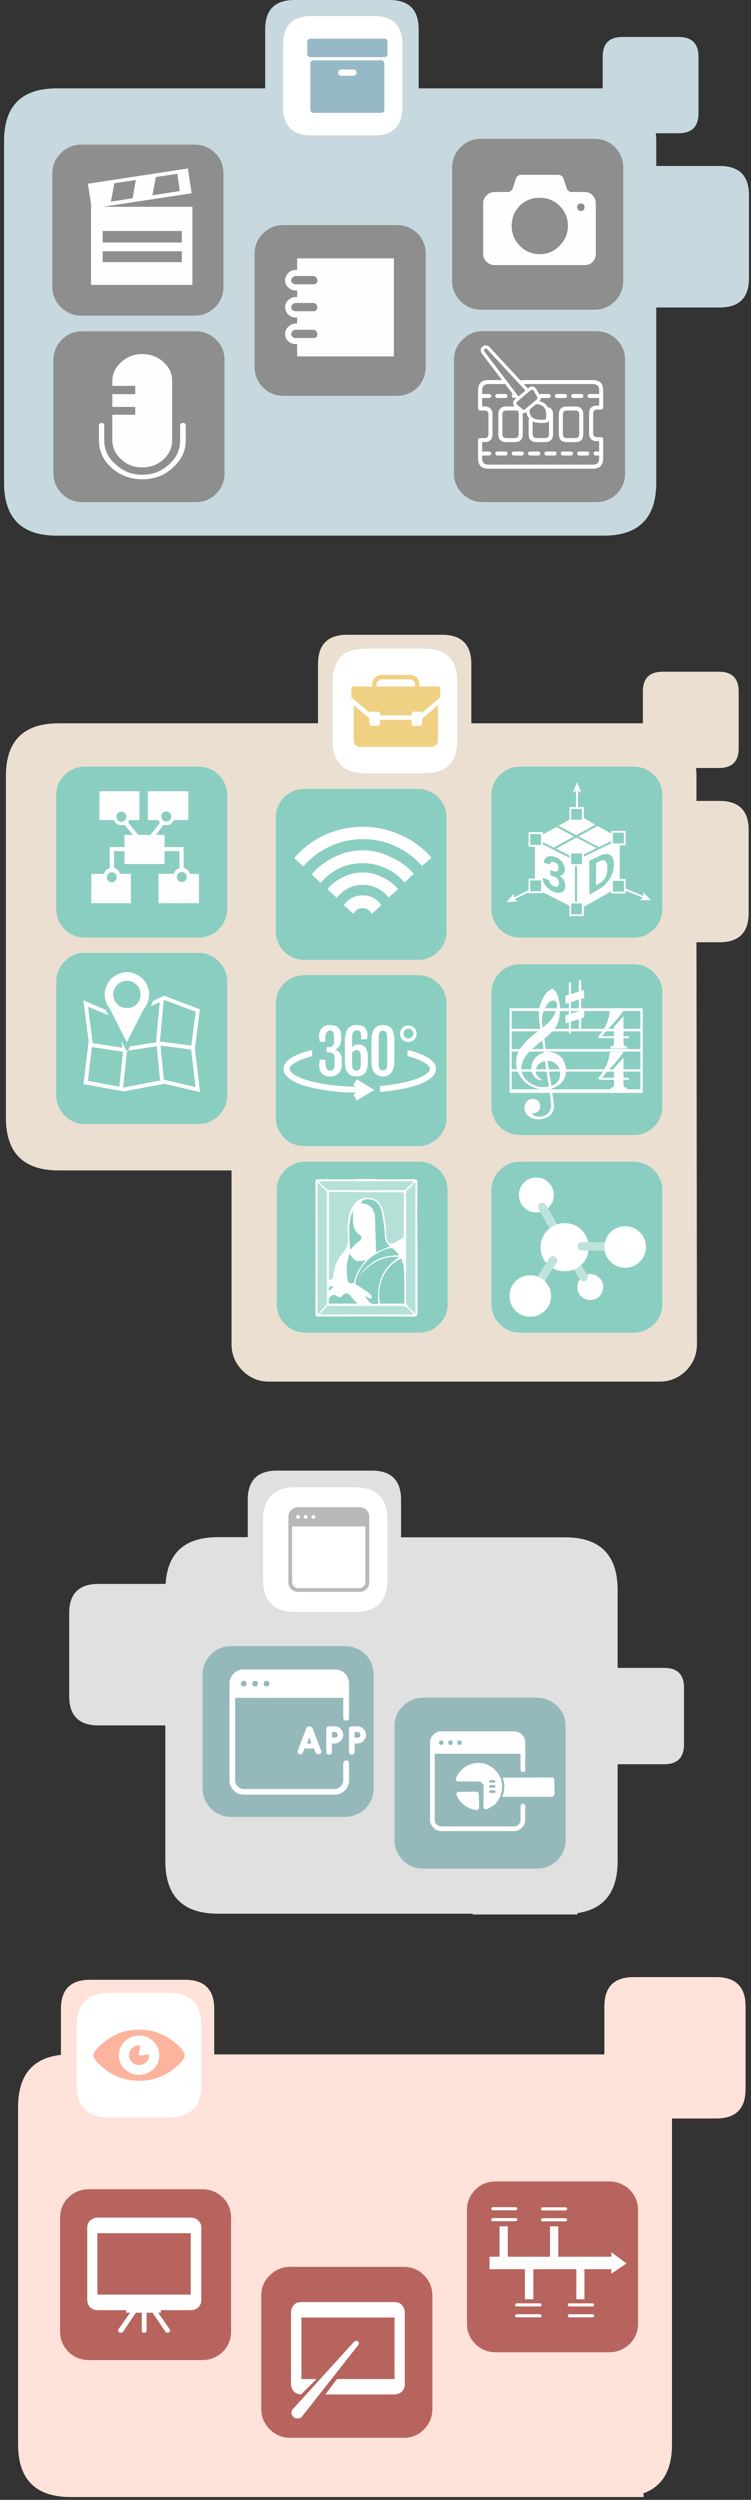 
<svg xmlns="http://www.w3.org/2000/svg" version="1.1" xmlns:xlink="http://www.w3.org/1999/xlink" preserveAspectRatio="none" x="0px" y="0px" width="241px" height="802px" viewBox="0 0 241 802">
<rect x="0" y="0" width="241" height="802" fill="#333333" stroke="none"/>
<defs>
<g id="Symbol_2_0_Layer0_0_FILL">
<path fill="#EBDFD1" stroke="none" d="
M 90.95 -107.95
Q 84.6 -107.95 84.6 -101.55
L 84.6 -91.4 29.55 -91.4 29.55 -110.4
Q 29.55 -119.8 20.15 -119.8
L -10.3 -119.8
Q -19.65 -119.8 -19.65 -110.4
L -19.65 -91.4 -102.85 -91.4
Q -119.8 -91.4 -119.8 -74.5
L -119.8 35.15
Q -119.8 52.05 -102.85 52.05
L -47.4 52.05 -47.4 107.8
Q -47.4 112.75 -43.85 116.3 -40.35 119.8 -35.4 119.8
L 89.95 119.8
Q 94.9 119.8 98.45 116.3 101.95 112.75 101.95 107.8
L 101.8 -21.15 109.2 -21.15
Q 118.55 -21.15 118.55 -30.55
L 118.55 -57.15
Q 118.55 -66.5 109.2 -66.5
L 101.8 -66.5 101.8 -74.5
Q 101.8 -75.85 101.65 -77.05
L 108.95 -77.05
Q 115.35 -77.05 115.35 -83.4
L 115.35 -101.55
Q 115.35 -107.95 108.95 -107.95
L 90.95 -107.95 Z"/>
</g>

<g id="Symbol_1_0_Layer0_0_FILL">
<path fill="#C7D8DF" stroke="none" d="
M 78.95 -74.05
Q 72.6 -74.05 72.6 -67.7
L 72.6 -57.55 13.55 -57.55 13.55 -76.55
Q 13.55 -85.9 4.15 -85.9
L -26.3 -85.9
Q -35.7 -85.9 -35.7 -76.55
L -35.7 -57.55 -102.6 -57.55
Q -119.5 -57.55 -119.5 -40.65
L -119.5 69
Q -119.5 85.95 -102.6 85.95
L 72.9 85.95
Q 89.8 85.95 89.8 69
L 89.8 12.75 110.2 12.75
Q 119.55 12.75 119.55 3.35
L 119.55 -23.25
Q 119.55 -32.65 110.2 -32.65
L 89.8 -32.65 89.8 -40.65
Q 89.8 -41.95 89.65 -43.15
L 96.95 -43.15
Q 103.35 -43.15 103.35 -49.55
L 103.35 -67.7
Q 103.35 -74.05 96.95 -74.05
L 78.95 -74.05 Z"/>
</g>

<g id="Layer1_2_MEMBER_0_MEMBER_0_MEMBER_0_FILL">
<path fill="#FFFFFF" stroke="none" d="
M 183.65 913.1
L 163.65 913.1
Q 154.5 913.1 154.5 922.25
L 154.5 942.25
Q 154.5 951.4 163.65 951.4
L 183.65 951.4
Q 192.8 951.4 192.8 942.25
L 192.8 922.25
Q 192.8 913.1 183.65 913.1 Z"/>
</g>

<g id="Layer1_3_MEMBER_0_MEMBER_0_MEMBER_0_MEMBER_0_FILL">
<path fill="#8E8E8E" stroke="none" d="
M 155.25 1028.1
Q 152.5 1030.85 152.5 1034.65
L 152.5 1071
Q 152.5 1074.8 155.25 1077.6 158.05 1080.25 161.75 1080.25
L 198.15 1080.25
Q 201.85 1080.25 204.75 1077.6 207.4 1074.8 207.4 1071
L 207.4 1034.65
Q 207.4 1030.85 204.75 1028.1 201.85 1025.45 198.15 1025.45
L 161.75 1025.45
Q 158.05 1025.45 155.25 1028.1 Z"/>
</g>

<g id="Layer1_4_MEMBER_0_MEMBER_0_MEMBER_0_MEMBER_0_FILL">
<path fill="#FFFEFF" stroke="none" d="
M 197.2 1036.15
L 166.15 1036.15 166.15 1039.85 165.65 1039.85
Q 164.25 1039.85 163.3 1040.85 162.3 1041.85 162.3 1043.25 162.3 1044.6 163.3 1045.5
L 163.4 1045.55
Q 164.3 1046.45 165.65 1046.45
L 166.15 1046.45 166.15 1048.55 165.65 1048.55
Q 164.35 1048.55 163.3 1049.5 162.3 1050.5 162.3 1051.75 162.3 1053.05 163.3 1054.15 164.25 1055.1 165.65 1055.1
L 166.15 1055.1 166.15 1057.05 165.65 1057.05
Q 164.3 1057.05 163.3 1058.1 162.3 1059 162.3 1060.4 162.3 1061.85 163.3 1062.7
L 163.4 1062.8
Q 164.25 1063.65 165.65 1063.65
L 166.15 1063.65 166.15 1067.6 197.2 1067.6 197.2 1036.15
M 172.25 1050.9
Q 172.65 1051.4 172.65 1051.75 172.65 1052.3 172.25 1052.8
L 172.25 1052.85
Q 171.95 1053.1 171.4 1053.1
L 165.65 1053.1
Q 165.15 1053.1 164.7 1052.8 164.25 1052.35 164.25 1051.75 164.25 1051.35 164.7 1050.9 165.15 1050.45 165.65 1050.45
L 171.4 1050.45
Q 171.9 1050.45 172.25 1050.9
M 172.25 1044.1
L 172.25 1044.2
Q 171.85 1044.45 171.4 1044.45
L 165.65 1044.45
Q 165.1 1044.45 164.7 1044.1 164.25 1043.75 164.25 1043.25 164.25 1042.65 164.7 1042.25 165.15 1041.8 165.65 1041.8
L 171.4 1041.8
Q 171.9 1041.8 172.25 1042.25 172.65 1042.65 172.65 1043.25 172.65 1043.8 172.4 1044.1
L 172.25 1044.1
M 164.7 1059.45
Q 165.2 1059.05 165.65 1059.05
L 171.4 1059.05
Q 171.85 1059.05 172.25 1059.45 172.65 1059.95 172.65 1060.4 172.65 1061 172.4 1061.35
L 172.25 1061.35 172.25 1061.45
Q 171.85 1061.7 171.4 1061.7
L 165.65 1061.7
Q 165.1 1061.7 164.7 1061.35 164.25 1060.9 164.25 1060.4 164.25 1059.9 164.7 1059.45 Z"/>
</g>

<g id="Layer1_5_MEMBER_0_MEMBER_0_MEMBER_0_MEMBER_0_FILL">
<path fill="#8E8E8E" stroke="none" d="
M 206.75 966.95
Q 206.75 963.1 204.05 960.4 201.45 957.75 197.5 957.75
L 161.1 957.75
Q 157.25 957.75 154.6 960.4 151.85 963.1 151.85 966.95
L 151.85 1003.3
Q 151.85 1007.15 154.6 1009.9 157.35 1012.55 161.1 1012.55
L 197.5 1012.55
Q 201.4 1012.55 204.05 1009.9 206.75 1007.15 206.75 1003.3
L 206.75 966.95 Z"/>
</g>

<g id="Layer1_6_MEMBER_0_MEMBER_0_MEMBER_0_MEMBER_0_FILL">
<path fill="#FFFEFF" stroke="none" d="
M 172.95 969.65
Q 172.35 970 172.35 970.4
L 171.25 973.75
Q 171.1 974.15 170.65 974.45 170.3 974.8 169.8 974.8
L 165.5 974.8
Q 164 974.8 162.95 975.85 161.8 976.9 161.8 978.5
L 161.8 994.75
Q 161.8 996.1 162.95 997.25 164.05 998.25 165.5 998.25
L 194.35 998.25
Q 195.9 998.25 196.9 997.25 197.95 996.15 197.95 994.75
L 197.95 978.5
Q 197.95 976.9 196.9 975.85 195.95 974.8 194.35 974.8
L 190.05 974.8
Q 189.55 974.8 189.2 974.45 188.75 974.15 188.65 973.75
L 187.55 970.4
Q 187.4 969.9 186.95 969.65 186.55 969.3 186.05 969.3
L 173.85 969.3
Q 173.3 969.3 172.95 969.65
M 170.95 985.65
Q 170.95 981.9 173.55 979.2 176.2 976.65 179.9 976.65 183.7 976.65 186.3 979.2 189 981.9 189 985.65 189 989.35 186.3 992.05 183.7 994.75 179.9 994.75 176.2 994.75 173.55 992.05 170.95 989.4 170.95 985.65
M 191.95 979.6
Q 191.95 979.1 192.3 978.75 192.6 978.5 193.15 978.5 193.75 978.5 194 978.75 194.35 979.1 194.35 979.6 194.35 980.2 194 980.55 193.7 980.9 193.15 980.9 192.65 980.9 192.3 980.55 191.95 980.2 191.95 979.6 Z"/>
</g>

<g id="Layer1_7_MEMBER_0_MEMBER_0_MEMBER_0_MEMBER_0_MEMBER_0_FILL">
<path fill="#8E8E8E" stroke="none" d="
M 132.15 1011.4
Q 129.45 1008.75 125.6 1008.75
L 89.15 1008.75
Q 85.35 1008.75 82.7 1011.4 79.95 1014.1 79.95 1017.95
L 79.95 1054.3
Q 79.95 1058.15 82.7 1060.9 85.45 1063.55 89.15 1063.55
L 125.6 1063.55
Q 129.35 1063.55 132.15 1060.9 134.85 1058.15 134.85 1054.3
L 134.85 1017.95
Q 134.85 1014.1 132.15 1011.4 Z"/>
</g>

<g id="Layer1_7_MEMBER_1_MEMBER_0_MEMBER_0_MEMBER_0_MEMBER_0_FILL">
<path fill="#FFFEFF" stroke="none" d="
M 98.85 1028.9
L 98.85 1033 106.2 1033 106.2 1035.5 98.85 1035.5 98.85 1043.7
Q 98.85 1047.2 101.7 1049.8 104.45 1052.4 108.45 1052.4 112.5 1052.4 115.3 1049.8 118.05 1047.2 118.05 1043.7
L 118.05 1024.75
Q 118.05 1021.1 115.3 1018.65 112.5 1016.05 108.45 1016.05 104.45 1016.05 101.7 1018.65 98.85 1021.15 98.85 1024.75
L 98.85 1026.25 106.2 1026.25 106.2 1028.9 98.85 1028.9
M 122.4 1038.95
Q 122.4 1038.15 121.55 1038.15 120.6 1038.15 120.6 1038.95
L 120.6 1043.7
Q 120.6 1048.3 117.1 1051.4 113.55 1054.75 108.45 1054.75 103.45 1054.75 99.9 1051.4 96.25 1048.35 96.25 1043.7
L 96.25 1038.95
Q 96.25 1038.15 95.45 1038.15 94.55 1038.15 94.55 1038.95
L 94.55 1043.7
Q 94.55 1048.65 98.3 1052.25 102.15 1055.9 107.65 1056.2
L 109.35 1056.2
Q 114.85 1055.9 118.5 1052.25 122.4 1048.65 122.4 1043.7
L 122.4 1038.95 Z"/>
</g>

<g id="Layer1_8_MEMBER_0_MEMBER_0_MEMBER_0_MEMBER_0_FILL">
<path fill="#8E8E8E" stroke="none" d="
M 79.6 951.35
L 79.6 987.7
Q 79.6 991.5 82.35 994.25 85.15 996.95 88.85 996.95
L 125.3 996.95
Q 129.15 996.95 131.85 994.25 134.5 991.55 134.5 987.7
L 134.5 951.35
Q 134.5 947.45 131.85 944.8 129.15 942.1 125.3 942.1
L 88.85 942.1
Q 85.15 942.1 82.35 944.8 79.6 947.55 79.6 951.35 Z"/>
</g>

<g id="Layer1_9_MEMBER_0_MEMBER_0_MEMBER_0_MEMBER_0_FILL">
<path fill="#FFFEFF" stroke="none" d="
M 92.15 962.05
L 92 962.05 92 987.1 124.55 987.1 124.55 962.05 95.75 962.05 124.3 957.7 123.1 949.75 91 954.65 92.15 962.05
M 106.4 953.45
L 105.35 959.3 98.4 960.4 99.5 954.5 106.4 953.45
M 111.7 958.35
L 112.8 952.5 119.7 951.45 120.5 957 111.7 958.35
M 95.75 973.5
L 95.75 969.8 121.15 969.8 121.15 973.5 95.75 973.5
M 95.75 979.8
L 95.75 976.3 121.15 976.3 121.15 979.8 95.75 979.8 Z"/>
</g>

<g id="Layer1_10_MEMBER_0_MEMBER_0_MEMBER_0_MEMBER_0_FILL">
<path fill="#FFFFFF" stroke="none" d="
M 145.45 1119.8
Q 134.9 1119.8 134.9 1130.3
L 134.9 1149.3
Q 134.9 1159.75 145.45 1159.75
L 164.4 1159.75
Q 174.85 1159.75 174.85 1149.3
L 174.85 1130.3
Q 174.85 1119.8 164.4 1119.8
L 145.45 1119.8 Z"/>
</g>

<g id="Layer1_11_MEMBER_0_MEMBER_0_MEMBER_0_MEMBER_0_MEMBER_0_FILL">
<path fill="#8ACEC1" stroke="none" d="
M 238.25 1220.1
Q 235.55 1217.4 231.7 1217.4
L 195.35 1217.4
Q 191.5 1217.4 188.8 1220.1 186.1 1222.75 186.1 1226.6
L 186.1 1263
Q 186.1 1266.8 188.8 1269.5 191.5 1272.2 195.35 1272.2
L 231.7 1272.2
Q 235.55 1272.2 238.25 1269.5 240.95 1266.8 240.95 1263
L 240.95 1226.6
Q 240.95 1222.75 238.25 1220.1 Z"/>
</g>

<g id="Symbol_6_0_Layer0_0_FILL">
<path fill="#FFFEFF" stroke="none" d="
M 1 -13.55
L 0.55 -13.55 0.55 -11.35 -1 -10.85 -1 -13.15 -1.4 -13.15 -1.4 -10.7 -2.05 -10.55 -2.05 -8.95 -1.4 -9.15 -1.4 -8.1 -3.15 -8.1
Q -3.138 -8.954 -3.35 -9.8 -3.6 -10.9 -4.15 -11.55 -4.3 -11.8 -4.55 -11.85 -4.7 -11.9 -5 -11.7 -5.55 -11.4 -5.95 -10.9 -6.823 -9.569 -7.15 -8.1
L -12.25 -8.1 -12.95 -8.1 -12.95 8.4 -12.25 8.4 -5.15 8.4 -5 9.3
Q -4.9 10.05 -4.9 10.3 -4.8 10.75 -4.9 11.2 -5.05 12.35 -6.2 12.85 -7.35 13.3 -8.35 12.7 -8.45 12.65 -8.65 12.45 -8.6 12.4 -8.45 12.4 -7.7 12.35 -7.35 11.95 -6.95 11.6 -7 10.95 -7 10.35 -7.4 9.95 -7.85 9.55 -8.5 9.55 -9.1 9.55 -9.55 10.05 -10.05 10.45 -10.05 11.15 -10.1 11.9 -9.65 12.5 -9.15 13.15 -8.35 13.4
L -7.75 13.55 -6.9 13.55 -6.55 13.45
Q -5 13.15 -4.5 11.95 -4.2 11.3 -4.3 10.65 -4.45 9.55 -4.55 9
L -4.65 8.4 12.3 8.4 12.55 8.4 13 8.4 13 -8.1 12.55 -8.1 1 -8.1 1 -9.95 1.6 -10.1 1.6 -11.65 1 -11.55 1 -13.55
M 8.55 -6.65
Q 8.927 -7.153 9.15 -7.55
L 12.3 -7.55 12.55 -7.55 12.55 -4.1 12.3 -4.1 9.25 -4.1 9.25 -6.55 7.4 -4.5 7.4 -4.1 6.3 -4.1
Q 6.937 -4.79 7.45 -5.35 8.05 -6.05 8.55 -6.65
M 6.6 -7.55
Q 6.536 -7.094 6.45 -6.75 6.4 -6.3 6.2 -5.9 6.15 -5.55 6 -5.2 5.8 -4.85 5.65 -4.45 5.544 -4.28 5.4 -4.1
L 1 -4.1 1 -6.1 1.6 -6.35 1.6 -7.55 6.6 -7.55
M 0.55 -9.8
L 0.55 -8.1 -1 -8.1 -1 -9.3 0.55 -9.8
M 0.55 -7.55
L 0.55 -7.5 -1 -7.05 -1 -7.55 0.55 -7.55
M 4.3 -2.55
L 4.55 -2.25 7.4 -2.25 7.4 -1.2
Q 7.4 -1 7.3 -0.85 7.2 -0.8 7 -0.75 6.9 -0.65 6.7 -0.65
L 6.7 -0.25 9.95 -0.25 9.95 -0.65
Q 9.75 -0.65 9.65 -0.75 9.45 -0.8 9.35 -0.85 9.25 -1.05 9.25 -1.25
L 9.25 -2.25 10.3 -2.25 10.3 -2.65 9.25 -2.65 9.25 -3.6 12.3 -3.6 12.55 -3.6 12.55 -0.15 12.3 -0.15 -5.9 -0.15 -6.15 -1.95
Q -6.2 -2.2 -6 -2.35 -5.4 -2.8 -4.9 -3.35 -4.763 -3.474 -4.65 -3.6
L -1.4 -3.6 -1.4 -3.2 -1 -3.2 -1 -3.6 5.15 -3.6
Q 4.8 -3.15 4.3 -2.55
M 0.55 -5.95
L 0.55 -4.1 -1 -4.1 -1 -5.5 0.55 -5.95
M 5.85 -3.6
L 7.4 -3.6 7.4 -2.65 5.05 -2.65
Q 5.477 -3.112 5.85 -3.6
M -12.55 -7.55
L -12.25 -7.55 -7.2 -7.55
Q -7.197 -7.525 -7.2 -7.5 -7.3 -6.15 -7 -4.4 -6.958 -4.232 -7 -4.1
L -12.25 -4.1 -12.55 -4.1 -12.55 -7.55
M -12.55 -3.6
L -12.25 -3.6 -7.4 -3.6
Q -9.235 -2.305 -10.15 -1.15 -10.583 -0.652 -10.9 -0.15
L -12.25 -0.15 -12.55 -0.15 -12.55 -3.6
M -4.95 -9.5
Q -4.55 -9.7 -4.2 -9.55 -3.8 -9.4 -3.75 -8.95 -3.654 -8.597 -3.75 -8.1
L -6.05 -8.1
Q -5.737 -8.726 -5.4 -9.1 -5.2 -9.35 -4.95 -9.5
M -3.95 -7.55
Q -3.94 -7.525 -3.95 -7.5 -4.45 -6 -6.15 -4.6
L -6.5 -4.35
Q -6.887 -6.09 -6.3 -7.55
L -3.95 -7.55
M -1.4 -7.55
L -1.4 -6.9 -2.05 -6.7 -2.05 -5.15 -1.4 -5.35 -1.4 -4.1 -4.2 -4.1
Q -3.715 -4.706 -3.5 -5.35 -3.156 -6.456 -3.15 -7.55
L -1.4 -7.55
M -6.6 -1.75
L -6.35 -0.15 -8.55 -0.15
Q -7.97 -0.669 -6.65 -1.8
L -6.6 -1.75
M -3.95 2.75
Q -3.405 3.17 -3.2 3.8
L -5.3 3.8 -5.55 2.15
Q -4.7 2.1 -3.95 2.75
M -1.95 3.8
Q -1.991 3.316 -2.15 2.8 -2.75 0.75 -5.05 0.45 -5.1 0.4 -5.8 0.4
L -5.8 0.35 12.3 0.35 12.55 0.35 12.55 3.8 12.3 3.8 9.25 3.8 9.25 1.55 7.4 3.6 7.4 3.8 6.45 3.8
Q 7 3.241 7.45 2.75 8.05 2 8.55 1.45 9 0.8 9.25 0.4
L 6.65 0.4
Q 6.55 0.95 6.45 1.35 6.4 1.8 6.2 2.2 6.15 2.55 6 2.85 5.8 3.2 5.65 3.6 5.588 3.698 5.5 3.8
L -1.95 3.8
M -3.1 4.25
Q -2.993 5.182 -3.4 5.95 -3.85 6.75 -4.8 7
L -5.25 4.25 -3.1 4.25
M -6.3 0.35
L -6.25 0.55
Q -7.25 0.8 -7.9 1.55 -8.6 2.35 -8.7 3.35 -8.723 3.582 -8.7 3.8
L -10.65 3.8
Q -10.684 2.592 -9.95 1.45 -9.504 0.78 -9.1 0.35
L -6.3 0.35
M -6.25 2.25
L -6.05 2.2 -5.85 3.8 -7.8 3.8
Q -7.779 3.702 -7.75 3.6 -7.4 2.55 -6.25 2.25
M -8.65 4.25
Q -8.513 4.709 -8.2 5.1 -7.75 5.75 -7 5.95 -6.9 5.95 -6.85 5.95
L -6.6 5.9 -6.75 5.75
Q -7.4 5.4 -7.7 4.85 -7.828 4.57 -7.85 4.25
L -5.75 4.25 -5.3 7.15
Q -7.2 7.55 -8.7 6.65 -10.15 5.8 -10.55 4.35 -10.56 4.3 -10.6 4.25
L -8.65 4.25
M -5.8 7.7
L -5.25 7.6 -5.25 7.7 -5.8 7.7
M -9.35 6.75
Q -8.056 7.587 -6.7 7.7
L -12.25 7.7 -12.55 7.7 -12.55 4.25 -12.25 4.25 -11.35 4.25
Q -10.813 5.697 -9.35 6.75
M -4.75 7.7
L -4.75 7.55 -4.6 7.5
Q -3.4 7.1 -2.7 6.25 -1.998 5.334 -1.95 4.25
L 5.25 4.25
Q 5.206 4.349 5.15 4.45 4.8 4.95 4.3 5.55
L 4.55 5.85 7.4 5.85 7.4 6.85
Q 7.4 7.1 7.3 7.2 7.2 7.3 7 7.35 6.9 7.45 6.7 7.45
L 6.7 7.7 -4.75 7.7
M -12.55 0.35
L -12.25 0.35 -11.2 0.35
Q -11.572 1.168 -11.65 2 -11.715 2.961 -11.5 3.8
L -12.25 3.8 -12.55 3.8 -12.55 0.35
M 12.3 4.25
L 12.55 4.25 12.55 7.7 12.3 7.7 9.95 7.7 9.95 7.45
Q 9.75 7.45 9.65 7.35 9.45 7.3 9.35 7.2 9.25 7.05 9.25 6.8
L 9.25 5.85 10.3 5.85 10.3 5.45 9.25 5.45 9.25 4.25 12.3 4.25
M 6.05 4.25
L 7.4 4.25 7.4 5.45 5.05 5.45
Q 5.564 4.85 6.05 4.25 Z"/>
</g>

<g id="Layer1_12_MEMBER_0_MEMBER_0_MEMBER_0_MEMBER_0_MEMBER_0_FILL">
<path fill="#8ACEC1" stroke="none" d="
M 98.35 1220.15
Q 95.7 1217.4 91.8 1217.4
L 55.45 1217.4
Q 51.5 1217.4 48.9 1220.15 46.2 1222.85 46.2 1226.65
L 46.2 1263.05
Q 46.2 1266.85 48.9 1269.6 51.55 1272.3 55.45 1272.3
L 91.8 1272.3
Q 95.65 1272.3 98.35 1269.6 101.05 1266.85 101.05 1263.05
L 101.05 1226.65
Q 101.05 1222.85 98.35 1220.15 Z"/>
</g>

<g id="Layer1_12_MEMBER_1_MEMBER_0_MEMBER_0_MEMBER_0_MEMBER_0_FILL">
<path fill="#FFFEFF" stroke="none" d="
M 68.9 1223.6
Q 67.45 1223.6 66.1 1224.2 64.85 1224.75 63.85 1225.7 62.9 1226.7 62.35 1227.95 61.75 1229.3 61.75 1230.75 61.75 1232 62.2 1233.2 62.6 1234.35 63.4 1235.25
L 63.35 1235.25 68.85 1246.1 74.3 1235.35
Q 75.1 1234.5 75.55 1233.25 76 1232.05 76 1230.75 76 1229.2 75.45 1227.95 74.9 1226.65 73.9 1225.7 72.95 1224.75 71.65 1224.2 70.4 1223.6 68.9 1223.6
M 64.5 1230.75
Q 64.5 1228.95 65.8 1227.65 67.1 1226.35 68.9 1226.35 70.7 1226.35 72 1227.65 73.25 1228.9 73.25 1230.75 73.25 1232.6 72 1233.85 70.75 1235.1 68.9 1235.1 67.05 1235.1 65.8 1233.85 64.5 1232.55 64.5 1230.75
M 68.95 1249.25
L 69.2 1248.75 68.75 1248.8 68.8 1248.95 68.95 1249.25
M 92.35 1262.05
L 90.7 1248.15 92.3 1235.5 80.8 1231.15 77.15 1232.9
Q 76.8 1234.05 76.6 1234.5
L 79.4 1233.2 78.25 1245.45 78.3 1246.1 69.9 1247.4 69.2 1248.75 78.45 1247.35 79.5 1258.25 80.45 1258.15 67.75 1260.6 67.65 1260.6 68.85 1249.4 68.8 1248.95 67.15 1245.75 67.4 1247.75 67.1 1247.8 57.8 1246.35 57.85 1245.9 56.4 1234.65 62.95 1237.4 62.4 1236.3 61.9 1235.6 54.9 1232.65 56.6 1245.9 56.35 1247.4 56.4 1247.4 54.95 1259.5 67.75 1261.85 80.85 1259.4 92.35 1262.05
M 89.45 1248.2
L 90.9 1260.45 80.85 1258.1 80.75 1258.1 79.65 1247.15 79.75 1247.15 89.4 1248.4 89.45 1248.2
M 90.95 1236.3
L 89.55 1247.15 79.75 1245.9 79.55 1245.95 79.5 1245.45 80.7 1232.55 80.85 1232.5 90.95 1236.3
M 67.1 1249.05
L 67.55 1249 67.6 1249.4 66.45 1260.35 56.35 1258.45 57.65 1247.6 67.1 1249.05 Z"/>
</g>

<g id="Layer1_13_MEMBER_0_MEMBER_0_MEMBER_0_MEMBER_0_MEMBER_0_FILL">
<path fill="#8ACEC1" stroke="none" d="
M 168.8 1227.25
Q 166.05 1224.55 162.25 1224.55
L 125.9 1224.55
Q 122 1224.55 119.3 1227.25 116.65 1229.9 116.65 1233.8
L 116.65 1270.15
Q 116.65 1273.9 119.3 1276.7 122 1279.4 125.9 1279.4
L 162.25 1279.4
Q 166.05 1279.4 168.8 1276.7 171.45 1274 171.45 1270.15
L 171.45 1233.8
Q 171.45 1229.85 168.8 1227.25 Z"/>
</g>

<g id="Symbol_5_0_Layer0_0_FILL">
<path fill="#FFFFFF" stroke="none" d="
M -4.6 -6.6
Q -4.6 -7.25 -4.75 -7.75 -4.95 -8.3 -5.25 -8.65 -5.6 -9 -6.15 -9.2 -6.65 -9.35 -7.4 -9.35 -8.1 -9.35 -8.6 -9.15 -9.1 -8.9 -9.45 -8.5 -9.75 -8.15 -9.9 -7.65 -10.1 -7.2 -10.1 -6.7 -10.1 -6.3 -10.05 -5.95 -9.95 -5.5 -9.9 -5.2
L -8.55 -5.2 -8.55 -5.9
Q -8.55 -6.9 -8.25 -7.45 -7.95 -8 -7.4 -8 -6.9 -8 -6.65 -7.65 -6.4 -7.35 -6.4 -6.65
L -6.4 -5.3
Q -6.4 -4.95 -6.5 -4.65 -6.55 -4.4 -6.7 -4.2 -6.85 -4.05 -7.05 -3.95 -7.25 -3.9 -7.45 -3.9
L -8.2 -3.9 -8.2 -2.55 -7.45 -2.55
Q -7.1 -2.55 -6.9 -2.4 -6.65 -2.3 -6.5 -2.1 -6.35 -1.9 -6.3 -1.6 -6.25 -1.25 -6.25 -0.9
L -6.25 0.5
Q -6.25 0.9 -6.3 1.2 -6.35 1.45 -6.5 1.6 -6.65 1.8 -6.85 1.9 -7.05 1.95 -7.3 1.95 -7.6 1.95 -7.8 1.85 -8 1.75 -8.2 1.5 -8.35 1.25 -8.4 0.85 -8.5 0.5 -8.5 -0.1
L -8.5 -0.75 -9.9 -0.75
Q -10 -0.35 -10 0.05 -10.05 0.4 -10.05 0.75 -10.05 2 -9.35 2.7 -8.65 3.4 -7.3 3.4 -6.75 3.4 -6.2 3.2 -5.7 3.05 -5.3 2.7 -4.9 2.35 -4.65 1.75 -4.45 1.15 -4.45 0.3
L -4.45 -0.55
Q -4.45 -1.15 -4.55 -1.6 -4.65 -2.05 -4.9 -2.35 -5.1 -2.7 -5.4 -2.9 -5.7 -3.1 -6.05 -3.2
L -6.05 -3.25
Q -5.75 -3.4 -5.5 -3.6 -5.25 -3.85 -5.05 -4.15 -4.85 -4.45 -4.75 -4.85 -4.6 -5.3 -4.6 -5.8
L -4.6 -6.6
M -13.05 -2.85
Q -15.7 -2.1 -17.15 -1.1 -18.95 0.15 -18.9 1.5 -18.95 2.9 -17.15 4.15 -15.7 5.15 -13.05 5.9 -10.5 6.6 -7.15 7 -4.1 7.4 -0.8 7.4
L -1.6 7.9 -0.75 9.35 3.6 6.75 -0.75 4.1 -1.6 5.55 -1 5.95
Q -4.1 5.9 -7 5.55 -10.15 5.15 -12.65 4.45 -15 3.8 -16.3 2.9 -17.35 2.25 -17.4 1.5 -17.35 0.8 -16.3 0.15 -15 -0.75 -12.65 -1.4 -12.25 -1.55 -11.8 -1.65
L -11.8 -3.15
Q -12.45 -3 -13.05 -2.85
M 11.85 -1.65
Q 12.25 -1.55 12.65 -1.4 15 -0.75 16.3 0.15 17.35 0.8 17.4 1.5 17.35 2.25 16.3 2.9 15 3.8 12.65 4.45 10.15 5.15 7 5.55 6 5.65 5 5.75
L 5 7.25
Q 6.1 7.15 7.15 7 10.5 6.6 13.05 5.9 15.7 5.15 17.15 4.15 18.95 2.9 18.9 1.5 18.95 0.15 17.15 -1.1 15.7 -2.1 13.05 -2.85 12.45 -3 11.85 -3.15
L 11.85 -1.65
M 12.05 -9.25
Q 11.2 -9.25 10.6 -8.65 10 -8.05 10 -7.2 10 -6.35 10.6 -5.75 11.2 -5.15 12.05 -5.15 12.9 -5.15 13.5 -5.75 14.1 -6.35 14.1 -7.2 14.1 -8.05 13.5 -8.65 12.9 -9.25 12.05 -9.25
M 11.2 -6.35
Q 10.85 -6.7 10.85 -7.2 10.85 -7.75 11.2 -8.1 11.55 -8.45 12.05 -8.45 12.55 -8.45 12.9 -8.1 13.3 -7.75 13.3 -7.2 13.3 -6.7 12.9 -6.35 12.55 -6 12.05 -6 11.55 -6 11.2 -6.35
M 0.1 -7.7
Q 0.25 -7.5 0.3 -7.1 0.35 -6.75 0.35 -6.2
L 0.35 -5.8 1.7 -5.8
Q 1.8 -6.1 1.85 -6.4 1.9 -6.7 1.9 -7 1.9 -7.45 1.75 -7.9 1.6 -8.3 1.3 -8.65 0.95 -9 0.5 -9.15 0 -9.35 -0.7 -9.35 -1 -9.35 -1.3 -9.35 -1.6 -9.3 -1.95 -9.15 -2.3 -9 -2.6 -8.8 -2.95 -8.55 -3.15 -8.1 -3.4 -7.7 -3.55 -7.05 -3.7 -6.45 -3.7 -5.6
L -3.7 -0.45
Q -3.7 0.6 -3.5 1.35 -3.35 2.05 -2.95 2.5 -2.55 3 -2 3.2 -1.45 3.4 -0.75 3.4 -0.15 3.4 0.4 3.2 0.9 3 1.25 2.6 1.6 2.15 1.8 1.45 2 0.75 2 -0.25
L 2 -1.45
Q 2 -2.4 1.8 -3 1.6 -3.6 1.25 -3.95 0.95 -4.25 0.5 -4.4 0.1 -4.55 -0.3 -4.55 -0.85 -4.55 -1.25 -4.35 -1.65 -4.15 -1.9 -3.8
L -1.9 -6.25
Q -1.9 -7.2 -1.6 -7.6 -1.3 -8.05 -0.7 -8.05 -0.45 -8.05 -0.25 -7.95 -0.05 -7.9 0.1 -7.7
M 0.15 -2.3
Q 0.25 -1.95 0.25 -1.5
L 0.25 0.35
Q 0.25 1.15 0 1.55 -0.25 1.95 -0.75 1.95 -1.35 1.95 -1.65 1.55 -1.9 1.15 -1.9 0.25
L -1.9 -2.45
Q -1.85 -2.55 -1.7 -2.7 -1.65 -2.8 -1.45 -2.9 -1.35 -3 -1.15 -3.05 -1 -3.15 -0.8 -3.15 -0.55 -3.15 -0.35 -3.05 -0.2 -2.95 -0.05 -2.8 0.1 -2.6 0.15 -2.3
M 8.45 -7.1
Q 8.3 -7.7 8.1 -8.1 7.85 -8.55 7.55 -8.8 7.25 -9.05 6.95 -9.15 6.65 -9.3 6.3 -9.3 6 -9.35 5.75 -9.35 5.5 -9.35 5.2 -9.3 4.85 -9.25 4.55 -9.15 4.25 -9 3.95 -8.75 3.65 -8.5 3.4 -8.1 3.2 -7.7 3.05 -7.1 2.9 -6.5 2.9 -5.65
L 2.9 -0.4
Q 2.9 0.45 3.05 1.05 3.15 1.65 3.4 2.05 3.65 2.5 3.9 2.75 4.2 3 4.55 3.15 4.85 3.3 5.15 3.35 5.5 3.4 5.75 3.4 6 3.4 6.3 3.35 6.65 3.3 6.95 3.15 7.25 3 7.55 2.75 7.85 2.5 8.1 2.05 8.3 1.65 8.45 1.05 8.6 0.45 8.6 -0.4
L 8.6 -5.65
Q 8.6 -6.5 8.45 -7.1
M 5.75 -7.95
Q 6.3 -7.95 6.55 -7.55 6.8 -7.2 6.8 -6.35
L 6.8 0.4
Q 6.8 1.2 6.55 1.55 6.3 1.9 5.75 1.9 5.2 1.9 4.95 1.55 4.7 1.2 4.7 0.4
L 4.7 -6.35
Q 4.7 -7.2 4.95 -7.55 5.2 -7.95 5.75 -7.95 Z"/>
</g>

<g id="Layer1_14_MEMBER_0_MEMBER_0_MEMBER_0_MEMBER_0_MEMBER_0_FILL">
<path fill="#8ACEC1" stroke="none" d="
M 119.3 1167.5
Q 116.65 1170.25 116.65 1174.05
L 116.65 1210.4
Q 116.65 1214.25 119.3 1216.95 122 1219.65 125.9 1219.65
L 162.25 1219.65
Q 166.05 1219.65 168.8 1216.95 171.45 1214.3 171.45 1210.4
L 171.45 1174.05
Q 171.45 1170.15 168.8 1167.5 166.05 1164.8 162.25 1164.8
L 125.9 1164.8
Q 122 1164.8 119.3 1167.5 Z"/>
</g>

<g id="Layer1_14_MEMBER_1_MEMBER_0_MEMBER_0_MEMBER_0_MEMBER_0_FILL">
<path fill="#FFFFFF" stroke="none" d="
M 144.55 1203.05
Q 146.45 1203.05 147.5 1204.9
L 150.5 1202.1
Q 148.35 1198.95 144.55 1198.95 140.85 1198.95 138.45 1202.1
L 141.55 1204.9
Q 142.5 1203.05 144.55 1203.05
M 152.85 1199.65
L 155.9 1196.95
Q 153.85 1194.45 150.85 1193.15 147.95 1191.6 144.55 1191.6 141.2 1191.6 138.15 1193.15 135.35 1194.4 133.25 1196.95
L 136.2 1199.75
Q 139.5 1195.6 144.55 1195.6 149.7 1195.6 152.85 1199.65
M 144.55 1184.5
Q 139.85 1184.5 135.35 1186.7 131.2 1188.7 128.15 1192.2
L 131.05 1195
Q 133.45 1192.05 137 1190.3 140.55 1188.6 144.55 1188.6 148.45 1188.6 152 1190.3 155.6 1191.9 157.95 1194.9
L 160.9 1192
Q 157.85 1188.55 153.65 1186.7 149.4 1184.5 144.55 1184.5
M 156.8 1179.6
Q 150.95 1176.95 144.55 1176.95 138.2 1176.95 132.3 1179.6 126.55 1182.3 122.55 1187
L 125.5 1189.65
Q 129 1185.6 133.85 1183.35 138.9 1180.9 144.55 1180.9 150.15 1180.9 155.15 1183.25 159.85 1185.4 163.6 1189.5
L 166.6 1186.85
Q 162.45 1182.15 156.8 1179.6 Z"/>
</g>

<g id="Layer1_15_MEMBER_0_MEMBER_0_MEMBER_0_MEMBER_0_MEMBER_0_FILL">
<path fill="#8ACEC1" stroke="none" d="
M 171.8 1293.65
Q 171.8 1289.8 169.1 1287.1 166.35 1284.4 162.55 1284.4
L 126.2 1284.4
Q 122.3 1284.4 119.65 1287.1 116.95 1289.8 116.95 1293.65
L 116.95 1330
Q 116.95 1333.85 119.65 1336.55 122.3 1339.25 126.2 1339.25
L 162.55 1339.25
Q 166.35 1339.25 169.1 1336.55 171.8 1333.85 171.8 1330
L 171.8 1293.65 Z"/>
</g>

<g id="Symbol_282_copy_2_0_Layer0_0_FILL">
<path fill="#FFFFFF" stroke="none" d="
M 6.6 -2.2
Q 6.35 -2.15 6.05 -2.15 4.75 -2.15 2.5 -2.15 -0.25 -2.15 -1.1 -2.15 -1.4 -2.15 -1.55 -2.05 -1.7 -1.9 -1.7 -1.6 -1.65 9.85 -1.7 24.2 -1.7 24.55 -1.55 24.65 -1.4 24.8 -1.1 24.8 10 24.75 17.65 24.8 18.05 24.8 18.2 24.6 18.35 24.45 18.35 24.05 18.35 21.5 18.35 11.35 18.3 7.1 18.3 4.95 18.3 1.25 18.35 -1.4 18.35 -1.85 18.2 -2 18.05 -2.2 17.6 -2.15 15.4 -2.15 10.4 -2.15 10.15 -2.15 10 -2.2
L 6.6 -2.2
M 0.7 -0.1
Q 0.5 -0.2 0.35 -0.35 0.05 -0.6 -0.35 -1 -0.8 -1.5 -1.05 -1.75
L 17.7 -1.75
Q 17.05 -1.15 16.8 -0.9 16.3 -0.4 15.95 -0.1 15.85 0 15.45 0 5.9 0 1.15 0 0.95 0 0.7 -0.1
M 16.7 -0.35
Q 16.95 -0.5 17.25 -0.9 17.45 -1.1 17.75 -1.5
L 17.95 -1.45 17.95 24.25
Q 17.6 23.9 17.4 23.75 17.15 23.5 16.95 23.35 16.45 22.95 16.25 22.4 16.05 21.95 16.05 21.2 16.1 17.3 16.1 12.05 16.1 5.95 16.1 2.9 16.1 2.7 16.05 2.15 16.05 1.65 16.05 1.4 16.05 1.05 16.05 0.9 16.05 0.6 16.1 0.45 16.2 -0.05 16.7 -0.35
M -1.3 -1.55
Q -0.95 -1.25 -0.4 -0.7 0.1 -0.25 0.4 0.1 0.5 0.2 0.5 0.45 0.55 0.55 0.55 0.85 0.55 7.95 0.55 15.05 0.55 20.2 0.55 21.85 0.55 22.2 0.45 22.45 0.35 22.7 0.05 22.9 -0.2 23.15 -0.55 23.55 -0.7 23.8 -1.1 24.25
L -1.3 24.1 -1.3 -1.55
M -0.95 24.4
Q -0.4 23.8 -0.15 23.55 0.3 23.1 0.6 22.8 0.7 22.7 0.85 22.7 0.95 22.7 1.15 22.7 10.7 22.7 15.45 22.7 15.65 22.7 15.85 22.8 16.05 22.9 16.2 23 16.5 23.25 16.9 23.65 17.15 23.85 17.65 24.4
L -0.95 24.4
M 15.6 0.55
Q 15.75 0.7 15.7 1.15 15.65 4.05 15.65 8.75 15.65 9.1 15.55 9.3 15.4 9.5 15.1 9.6 14.9 9.7 14.55 9.9 14.15 10.2 14.05 10.2 13.25 10.65 12.8 10.4 12.4 10.15 12.25 9.35 12.2 9 12.15 8.3 12.15 7.6 12.1 7.25 11.95 5.85 11.9 5.55 11.75 4.6 11.55 3.9 10.9 1.65 8.75 1.5 6.4 1.4 5.4 3.55 4.4 5.75 4.65 8.75 4.8 9.85 4.55 10.7 4.3 11.6 3.6 12.4 2.2 14 1.8 16.7 1.7 17.25 1.65 17.3 1.5 17.65 0.95 17.55
L 0.95 0.35 1.6 0.35
Q 3.85 0.35 8.3 0.4 12.25 0.4 15 0.4 15.45 0.4 15.6 0.55
M 11.1 3.55
Q 11.35 4.25 11.5 5.35 11.6 5.95 11.8 7.15 11.85 7.3 11.85 7.5 11.85 7.6 11.85 7.8 11.9 9.15 12 9.5 12.2 10.45 12.95 11
L 10.25 12.15 10.2 11.6
Q 10.05 6.6 10 5.2 10 4.95 9.95 4.7 9.85 4.55 9.75 4.2 9.1 2.5 7.25 2.6 7.4 2.2 7.6 2 7.8 1.85 8.15 1.8 9.2 1.7 9.95 2.1 10.75 2.55 11.1 3.55
M 13.35 11.4
Q 13.75 11.55 14.4 12.35 14.45 12.4 14.55 12.5 14.6 12.6 14.7 12.8 12.05 12.7 9.95 13.9 8 15.05 6.55 17.35 8.25 15.1 10.1 14.1 12.25 12.9 14.85 13.1 12.3 14.6 11.3 17 10.4 19.15 10.65 22.2 9.7 22.6 9.05 22.05 8.75 21.85 8.5 21.45 8.15 20.95 8 20.75 8.15 20.8 8.45 21 8.75 21.15 8.9 21.2 9 21.25 9.1 21.25 9.2 21.25 9.35 21.2 9.35 21.05 9.35 20.95 9.35 20.8 9.35 20.75 9 20.3 8.65 20.05 7.35 19.15 6.45 18.6 6.2 18.45 6.15 18.25 6.1 18.1 6.2 17.85 7.4 13.45 11.95 11.65 12.95 11.3 13.35 11.4
M 5.65 4
L 5.65 5.85
Q 5.7 6.85 5.95 7.5 6.3 8.3 7 8.8 7.35 9 7.35 9.35 7.3 9.7 6.95 9.95 6.4 10.3 6.05 10.7 5.85 10.85 5.65 11.1 5.35 11.45 5.15 11.7 4.9 8.95 4.95 7.75 5 5.6 5.65 4
M 5.7 13.4
Q 6.05 13.7 6.3 13.85 6.65 13.95 7.1 13.9 7.45 13.9 8.2 13.75 7.3 14.8 6.7 15.85 6.1 17 5.85 18.2 5.05 18.3 4.85 18.15 4.65 18 4.6 17.3 4.45 16 4.45 15.05 4.55 13.85 4.9 12.8
L 5 12.5
Q 5.5 13.1 5.7 13.4
M 3.05 21
Q 3.35 21 3.7 20.6 4.45 19.85 5.15 20.7 5.4 21 5.8 21.5 6.05 21.75 6.55 22.25
L 0.95 22.25
Q 0.85 21.55 1.05 21.15 1.25 20.75 1.9 20.55 2 20.5 2.1 20.55 2.25 20.6 2.35 20.65 2.75 21 3.05 21
M 0.95 19.7
Q 0.85 19.25 1.05 19.05 1.2 18.9 1.65 18.75 1.75 19.15 1.5 19.35 1.15 19.55 0.95 19.7
M 15.2 13.45
Q 15.3 13.85 15.55 14.65 15.7 15.3 15.7 15.8 15.75 17.1 15.75 18.9 15.75 19.9 15.75 22 15.75 22.05 15.7 22.25
L 11 22.25
Q 10.45 19.5 11.6 16.95 12.8 14.4 15.2 13.45 Z"/>

<path fill="#8ACEC1" stroke="none" d="
M 15.55 14.65
Q 15.3 13.85 15.2 13.45 12.8 14.4 11.6 16.95 10.45 19.5 11 22.25
L 15.7 22.25
Q 15.75 22.05 15.75 22 15.75 19.9 15.75 18.9 15.75 17.1 15.7 15.8 15.7 15.3 15.55 14.65
M 1.05 19.05
Q 0.85 19.25 0.95 19.7 1.15 19.55 1.5 19.35 1.75 19.15 1.65 18.75 1.2 18.9 1.05 19.05
M 3.7 20.6
Q 3.35 21 3.05 21 2.75 21 2.35 20.65 2.25 20.6 2.1 20.55 2 20.5 1.9 20.55 1.25 20.75 1.05 21.15 0.85 21.55 0.95 22.25
L 6.55 22.25
Q 6.05 21.75 5.8 21.5 5.4 21 5.15 20.7 4.45 19.85 3.7 20.6
M 6.3 13.85
Q 6.05 13.7 5.7 13.4 5.5 13.1 5 12.5
L 4.9 12.8
Q 4.55 13.85 4.45 15.05 4.45 16 4.6 17.3 4.65 18 4.85 18.15 5.05 18.3 5.85 18.2 6.1 17 6.7 15.85 7.3 14.8 8.2 13.75 7.45 13.9 7.1 13.9 6.65 13.95 6.3 13.85
M 5.65 5.85
L 5.65 4
Q 5 5.6 4.95 7.75 4.9 8.95 5.15 11.7 5.35 11.45 5.65 11.1 5.85 10.85 6.05 10.7 6.4 10.3 6.95 9.95 7.3 9.7 7.35 9.35 7.35 9 7 8.8 6.3 8.3 5.95 7.5 5.7 6.85 5.65 5.85
M 14.4 12.35
Q 13.75 11.55 13.35 11.4 12.95 11.3 11.95 11.65 7.4 13.45 6.2 17.85 6.1 18.1 6.15 18.25 6.2 18.45 6.45 18.6 7.35 19.15 8.65 20.05 9 20.3 9.35 20.75 9.35 20.8 9.35 20.95 9.35 21.05 9.35 21.2 9.2 21.25 9.1 21.25 9 21.25 8.9 21.2 8.75 21.15 8.45 21 8.15 20.8 8 20.75 8.15 20.95 8.5 21.45 8.75 21.85 9.05 22.05 9.7 22.6 10.65 22.2 10.4 19.15 11.3 17 12.3 14.6 14.85 13.1 12.25 12.9 10.1 14.1 8.25 15.1 6.55 17.35 8 15.05 9.95 13.9 12.05 12.7 14.7 12.8 14.6 12.6 14.55 12.5 14.45 12.4 14.4 12.35
M 11.5 5.35
Q 11.35 4.25 11.1 3.55 10.75 2.55 9.95 2.1 9.2 1.7 8.15 1.8 7.8 1.85 7.6 2 7.4 2.2 7.25 2.6 9.1 2.5 9.75 4.2 9.85 4.55 9.95 4.7 10 4.95 10 5.2 10.05 6.6 10.2 11.6
L 10.25 12.15 12.95 11
Q 12.2 10.45 12 9.5 11.9 9.15 11.85 7.8 11.85 7.6 11.85 7.5 11.85 7.3 11.8 7.15 11.6 5.95 11.5 5.35 Z"/>

<path fill="#FFFFFF" fill-opacity="0.369" stroke="none" d="
M 15.7 1.15
Q 15.75 0.7 15.6 0.55 15.45 0.4 15 0.4 12.25 0.4 8.3 0.4 3.85 0.35 1.6 0.35
L 0.95 0.35 0.95 17.55
Q 1.5 17.65 1.65 17.3 1.7 17.25 1.8 16.7 2.2 14 3.6 12.4 4.3 11.6 4.55 10.7 4.8 9.85 4.65 8.75 4.4 5.75 5.4 3.55 6.4 1.4 8.75 1.5 10.9 1.65 11.55 3.9 11.75 4.6 11.9 5.55 11.95 5.85 12.1 7.25 12.15 7.6 12.15 8.3 12.2 9 12.25 9.35 12.4 10.15 12.8 10.4 13.25 10.65 14.05 10.2 14.15 10.2 14.55 9.9 14.9 9.7 15.1 9.6 15.4 9.5 15.55 9.3 15.65 9.1 15.65 8.75 15.65 4.05 15.7 1.15
M -0.15 23.55
Q -0.4 23.8 -0.95 24.4
L 17.65 24.4
Q 17.15 23.85 16.9 23.65 16.5 23.25 16.2 23 16.05 22.9 15.85 22.8 15.65 22.7 15.45 22.7 10.7 22.7 1.15 22.7 0.95 22.7 0.85 22.7 0.7 22.7 0.6 22.8 0.3 23.1 -0.15 23.55
M -0.4 -0.7
Q -0.95 -1.25 -1.3 -1.55
L -1.3 24.1 -1.1 24.25
Q -0.7 23.8 -0.55 23.55 -0.2 23.15 0.05 22.9 0.35 22.7 0.45 22.45 0.55 22.2 0.55 21.85 0.55 20.2 0.55 15.05 0.55 7.95 0.55 0.85 0.55 0.55 0.5 0.45 0.5 0.2 0.4 0.1 0.1 -0.25 -0.4 -0.7
M 17.25 -0.9
Q 16.95 -0.5 16.7 -0.35 16.2 -0.05 16.1 0.45 16.05 0.6 16.05 0.9 16.05 1.05 16.05 1.4 16.05 1.65 16.05 2.15 16.1 2.7 16.1 2.9 16.1 5.95 16.1 12.05 16.1 17.3 16.05 21.2 16.05 21.95 16.25 22.4 16.45 22.95 16.95 23.35 17.15 23.5 17.4 23.75 17.6 23.9 17.95 24.25
L 17.95 -1.45 17.75 -1.5
Q 17.45 -1.1 17.25 -0.9
M 0.35 -0.35
Q 0.5 -0.2 0.7 -0.1 0.95 0 1.15 0 5.9 0 15.45 0 15.85 0 15.95 -0.1 16.3 -0.4 16.8 -0.9 17.05 -1.15 17.7 -1.75
L -1.05 -1.75
Q -0.8 -1.5 -0.35 -1 0.05 -0.6 0.35 -0.35 Z"/>
</g>

<g id="Layer1_16_MEMBER_0_MEMBER_0_MEMBER_0_MEMBER_0_MEMBER_0_FILL">
<path fill="#8ACEC1" stroke="none" d="
M 188.8 1160.35
Q 186.1 1163 186.1 1166.9
L 186.1 1203.25
Q 186.1 1207.05 188.8 1209.8 191.45 1212.5 195.35 1212.5
L 231.7 1212.5
Q 235.55 1212.5 238.25 1209.8 240.95 1207.05 240.95 1203.25
L 240.95 1166.9
Q 240.95 1163 238.25 1160.35 235.55 1157.65 231.7 1157.65
L 195.35 1157.65
Q 191.45 1157.65 188.8 1160.35 Z"/>
</g>

<g id="Symbol_286_copy_0_Layer0_0_FILL">
<path fill="#FFFFFF" stroke="none" d="
M 27.4 10.45
L 23.35 10.45 23.35 11.2 19.5 9.05 14.15 12 19.8 14.95 19.85 15 23.35 13.3 23.35 13.95 15.65 17.7 15.65 17.05 19.2 15.3 13.55 12.3 7.9 15.45 11.6 17.35 11.6 18 4.15 14.25 4.15 13.6 7.2 15.15 7.4 15.05 7.45 15 12.9 12 7.9 9.35 4.15 11.45 4.15 10.8 0.1 10.8 0.1 14.9 1.9 14.9 1.9 20.35 1.9 23.85 0.1 23.85 0.1 27.1 -4.1 29.2 -4 28.1 -6.1 30.5 -2.95 30.25 -3.85 29.65 0.1 27.7 0.1 27.95 4.15 27.95 4.15 27.7 11.6 31.5 11.6 34.4 15.65 34.4 15.65 31.8 23.35 27.45 23.35 28.05 27.4 28.05 27.4 27.25 32.25 29.25 31.4 29.9 34.55 29.95 32.3 27.7 32.45 28.8 27.4 26.65 27.4 23.95 25.75 23.95 25.75 19.3 25.75 14.5 27.4 14.5 27.4 10.45
M 23.85 10.95
L 26.9 10.95 26.9 13.95 23.85 13.95 23.85 10.95
M 23.85 24.5
L 26.9 24.5 26.9 27.5 23.85 27.5 23.85 24.5
M 0.6 11.35
L 3.6 11.35 3.6 14.35 0.6 14.35 0.6 11.35
M 0.6 24.4
L 3.6 24.4 3.6 27.4 0.6 27.4 0.6 24.4
M 12.1 16.8
L 15.1 16.8 15.1 19.8 12.1 19.8 12.1 16.8
M 13.15 20.3
L 13.75 20.3 13.75 25.65 13.75 30.35 13.15 30.35 13.15 25.8 13.15 20.3
M 12.1 30.85
L 15.1 30.85 15.1 33.9 12.1 33.9 12.1 30.85
M 14.95 -0.3
L 13.75 -3.25 12.55 -0.3 13.45 -0.85 13.45 3.75 11.6 3.75 11.6 7.3 8.5 9 13.55 11.65 18.9 8.7 15.65 6.85 15.65 3.75 14 3.75 14 -0.85 14.95 -0.3
M 12.1 4.3
L 15.1 4.3 15.1 7.3 12.1 7.3 12.1 4.3 Z"/>

<path fill="#8ACEC1" stroke="none" d="
M 15.1 30.85
L 12.1 30.85 12.1 33.9 15.1 33.9 15.1 30.85
M 15.1 16.8
L 12.1 16.8 12.1 19.8 15.1 19.8 15.1 16.8
M 3.6 24.4
L 0.6 24.4 0.6 27.4 3.6 27.4 3.6 24.4
M 3.6 11.35
L 0.6 11.35 0.6 14.35 3.6 14.35 3.6 11.35
M 26.9 24.5
L 23.85 24.5 23.85 27.5 26.9 27.5 26.9 24.5
M 26.9 10.95
L 23.85 10.95 23.85 13.95 26.9 13.95 26.9 10.95
M 15.1 4.3
L 12.1 4.3 12.1 7.3 15.1 7.3 15.1 4.3 Z"/>
</g>

<g id="Duplicate_Items_Folder_Symbol_11_0_Layer0_0_FILL">
<path fill="#8ACEC1" stroke="none" d="
M -10.25 -1.65
L -10.25 -0.25 -9.3 0.15
Q -7.8 0.6 -7.8 2.1 -7.85 2.75 -8.2 2.95 -8.55 3.15 -9.25 2.9 -9.8 2.7 -10.2 2.2 -10.55 1.7 -10.5 1.2
L -12.35 0.55
Q -12.35 1.75 -11.5 2.75 -10.65 3.9 -9.3 4.45 -7.8 5 -6.9 4.55 -6 4.15 -6 2.8 -6 2 -6.4 1.25 -6.8 0.55 -7.55 0 -6.9 -0.1 -6.55 -0.6 -6.15 -1 -6.15 -1.65 -6.15 -3 -6.95 -4 -7.7 -5 -9.1 -5.4 -9.9 -5.65 -10.6 -5.5 -11.25 -5.4 -11.6 -4.95 -12.05 -4.45 -12.05 -3.7
L -10.3 -3.2
Q -10.3 -3.65 -9.95 -3.85 -9.6 -4.05 -9.1 -3.85 -8.55 -3.7 -8.25 -3.25 -7.9 -2.85 -7.95 -2.25 -7.95 -1.65 -8.25 -1.4 -8.6 -1.1 -9.3 -1.35
L -10.25 -1.65
M 3.55 -5.6
L 0.75 -4.25 0.75 5.3 3.55 3.7
Q 4.75 3 5.65 1.9 6.6 0.85 7.1 -0.45 7.65 -1.75 7.65 -2.95
L 7.65 -3.4
Q 7.65 -4.65 7.15 -5.35 6.65 -6.05 5.7 -6.15 4.75 -6.25 3.55 -5.6
M 2.65 -3.6
L 3.55 -4.1
Q 4.65 -4.65 5.25 -4.2 5.8 -3.75 5.8 -2.35
L 5.8 -1.9
Q 5.8 -0.5 5.2 0.5 4.6 1.5 3.55 2.15
L 2.6 2.6 2.65 -3.6 Z"/>
</g>

<g id="Layer1_17_MEMBER_0_MEMBER_0_MEMBER_0_MEMBER_0_MEMBER_0_FILL">
<path fill="#8ACEC1" stroke="none" d="
M 48.9 1160.35
Q 46.2 1163 46.2 1166.9
L 46.2 1203.25
Q 46.2 1207.05 48.9 1209.8 51.55 1212.5 55.45 1212.5
L 91.8 1212.5
Q 95.65 1212.5 98.35 1209.8 101.05 1207.05 101.05 1203.25
L 101.05 1166.9
Q 101.05 1163 98.35 1160.35 95.65 1157.65 91.8 1157.65
L 55.45 1157.65
Q 51.55 1157.65 48.9 1160.35 Z"/>
</g>

<g id="Layer1_17_MEMBER_1_MEMBER_0_MEMBER_0_MEMBER_0_MEMBER_0_FILL">
<path fill="#FFFEFF" stroke="none" d="
M 60.05 1165.55
L 60.05 1174.8 64.7 1174.8
Q 64.8 1175.1 65.2 1175.6
L 65.2 1175.75 65.3 1175.75
Q 66.25 1176.45 67.25 1176.45
L 68.15 1176.35 70.8 1179.55 68.1 1179.55 68.1 1183.45 63.35 1183.45 63.4 1190.25
Q 62.7 1190.45 62.2 1190.8
L 62.05 1190.95
Q 61.7 1191.45 61.55 1192.05
L 57.45 1192.05 57.45 1201.45 70.15 1201.45 70.15 1192.05 66.7 1192.05
Q 66.55 1191.5 66.1 1190.95
L 66.1 1190.85 65.95 1190.85
Q 65.45 1190.35 64.75 1190.2
L 64.7 1184.75 68.1 1184.75 68.1 1188.9 80.95 1188.9 80.95 1184.75 85.7 1184.75 85.75 1190.25
Q 85.1 1190.4 84.65 1190.8
L 84.5 1190.95
Q 84.1 1191.55 83.95 1192.05
L 79 1192.05 79 1201.45 92 1201.45 92 1192.05 89.1 1192.05
Q 89.05 1191.5 88.5 1190.95
L 88.5 1190.85 88.4 1190.85
Q 87.8 1190.35 87.1 1190.2
L 87.05 1183.45 80.95 1183.45 80.95 1179.55 78.15 1179.55 80.6 1176.35 81.5 1176.45
Q 82.5 1176.45 83.3 1175.75 83.3 1175.6 83.45 1175.6 83.85 1175.1 83.95 1174.8
L 88.6 1174.8 88.6 1165.55 75.6 1165.55 75.6 1174.8 78.95 1174.8
Q 79.2 1175.3 79.5 1175.6
L 76.4 1179.55 72.5 1179.55 69.25 1175.55 69.7 1174.8 72.9 1174.8 72.9 1165.55 60.05 1165.55
M 79.95 1173.4
Q 79.95 1173 80.35 1172.5 80.8 1172.05 81.5 1172.05 82.15 1172.05 82.65 1172.5 83.1 1173.05 83.1 1173.65 83.1 1174.35 82.65 1174.8 82.15 1175.25 81.5 1175.25 80.8 1175.25 80.35 1174.8 79.9 1174.35 79.95 1173.45
L 79.95 1173.4
M 65.55 1173.5
L 65.55 1173.45
Q 65.55 1173 65.95 1172.6 66.4 1172.1 67.1 1172.1 67.75 1172.1 68.25 1172.6 68.7 1173.05 68.7 1173.7 68.7 1174.4 68.25 1174.85 67.65 1175.35 67.1 1175.35 66.45 1175.35 65.95 1174.85 65.5 1174.45 65.55 1173.5
M 87.65 1191.95
Q 88.1 1192.4 88.1 1193.05 88.1 1193.75 87.65 1194.2 87.2 1194.65 86.5 1194.65 85.9 1194.65 85.35 1194.2 84.9 1193.8 84.95 1192.85
L 84.95 1192.8
Q 84.95 1192.35 85.35 1191.95 85.85 1191.45 86.5 1191.45 87.2 1191.45 87.65 1191.95
M 62.9 1192
Q 63.35 1191.55 64 1191.55 64.7 1191.55 65.15 1192 65.6 1192.45 65.6 1193.15 65.6 1193.8 65.15 1194.25 64.7 1194.75 64 1194.75 63.35 1194.75 62.9 1194.25 62.4 1193.9 62.5 1192.95
L 62.5 1192.85
Q 62.5 1192.35 62.9 1192 Z"/>
</g>

<g id="Layer1_18_FILL">
<path fill="#F0D184" stroke="none" d="
M 160.95 1144.55
Q 160.25 1144.55 160.25 1143.8
L 160.25 1142.65 150.1 1142.65 150.1 1143.8
Q 150.1 1144.1 149.9 1144.35 149.65 1144.55 149.35 1144.55
L 147.4 1144.55
Q 146.7 1144.55 146.7 1143.8
L 146.7 1142.2 141.65 1137.95 141.65 1149.3
Q 141.65 1150.15 142.25 1150.75 142.85 1151.35 143.7 1151.35
L 166.6 1151.35
Q 167.45 1151.35 168.1 1150.75 168.7 1150.15 168.7 1149.3
L 168.7 1137.95 163.65 1142.2 163.65 1143.8
Q 163.65 1144.1 163.45 1144.35 163.2 1144.55 162.9 1144.55
L 160.95 1144.55
M 141.7 1131.95
Q 140.9 1131.95 140.9 1132.75
L 140.9 1135.4 146.8 1140.4
Q 146.95 1140 147.4 1140
L 149.35 1140
Q 149.65 1140 149.9 1140.25 150.1 1140.45 150.1 1140.75
L 150.1 1141.2 160.25 1141.2 160.25 1140.75
Q 160.25 1140 160.95 1140
L 162.9 1140
Q 163.3 1140 163.55 1140.4
L 169.45 1135.4 169.45 1132.75
Q 169.45 1131.95 168.65 1131.95
L 162.75 1131.95 162.75 1131.3
Q 162.75 1130 161.85 1129.1 160.95 1128.2 159.7 1128.2
L 150.65 1128.2
Q 149.4 1128.2 148.45 1129.1 147.55 1130.05 147.55 1131.3
L 147.55 1131.95 141.7 1131.95
M 149 1131.95
L 149 1131.3
Q 149 1130.65 149.5 1130.15 150 1129.65 150.65 1129.65
L 159.7 1129.65
Q 160.4 1129.65 160.85 1130.15 161.35 1130.65 161.35 1131.3
L 161.35 1131.95 149 1131.95 Z"/>
</g>

<g id="Layer1_19_MEMBER_0_MEMBER_0_FILL">
<path fill="#97B9C7" stroke="none" d="
M 164.2 927.3
Q 163.8 927.3 163.5 927.6 163.25 927.85 163.25 928.3
L 163.25 943.15
Q 163.25 943.5 163.5 943.85 163.8 944.15 164.2 944.15
L 186 944.15
Q 186.4 944.15 186.7 943.85 187 943.55 187 943.15
L 187 928.3
Q 187 927.9 186.7 927.6 186.4 927.3 186 927.3
L 164.2 927.3
M 178.1 931.25
Q 178.1 931.65 177.8 931.95 177.5 932.25 177.1 932.25
L 173.15 932.25
Q 172.75 932.25 172.45 931.95 172.15 931.65 172.15 931.25 172.15 930.85 172.45 930.55 172.75 930.25 173.15 930.25
L 177.1 930.25
Q 177.5 930.25 177.8 930.55 178.1 930.85 178.1 931.25 Z"/>
</g>

<g id="Layer1_19_MEMBER_0_MEMBER_1_FILL">
<path fill="#97B9C7" stroke="none" d="
M 163.25 920.35
Q 162.85 920.35 162.55 920.65 162.25 920.95 162.25 921.35
L 162.25 925.3
Q 162.25 925.7 162.55 926 162.85 926.3 163.25 926.3
L 187 926.3
Q 187.4 926.3 187.7 926 188 925.7 188 925.3
L 188 921.35
Q 188 920.95 187.7 920.65 187.4 920.35 187 920.35
L 163.25 920.35 Z"/>
</g>

<g id="Symbol_287_0_Layer0_0_FILL">
<path fill="#8ACEC1" stroke="none" d="
M 40.95 34.05
L 40.95 6.9
Q 40.95 4 38.95 2 36.9 0 34.05 0
L 6.9 0
Q 4 0 2 2 0 4 0 6.9
L 0 34.05
Q 0 36.9 2 38.95 4 40.95 6.9 40.95
L 34.05 40.95
Q 36.9 40.95 38.95 38.95 40.95 36.9 40.95 34.05 Z"/>
</g>

<g id="Symbol_38_0_Layer0_0_FILL">
<path fill="#FFFFFF" stroke="none" d="
M 5.75 -5.8
Q 3.4 -8.15 0 -8.15 -3.4 -8.15 -5.8 -5.8 -8.15 -3.4 -8.15 0 -8.15 3.4 -5.8 5.75 -3.4 8.15 0 8.15 2.05 8.15 3.7 7.3 4.8 6.7 5.75 5.75 8.15 3.4 8.15 0 8.15 -3.4 5.75 -5.8 Z"/>
</g>

<g id="Symbol_40_0_Layer0_0_FILL">
<path fill="#FFFFFF" stroke="none" d="
M -3.25 -5.1
Q -3.8 -4.8 -4.3 -4.3 -6.05 -2.5 -6.05 0 -6.05 2.55 -4.3 4.3 -2.5 6.05 0 6.05 2.55 6.05 4.3 4.3 6.05 2.55 6.05 0 6.05 -2.5 4.3 -4.3 2.55 -6.05 0 -6.05 -1.8 -6.05 -3.25 -5.1 Z"/>
</g>

<g id="Duplicate_Items_Folder_Symbol_43_0_Layer0_0_FILL">
<path fill="#FFFFFF" stroke="none" d="
M -5.45 -9.85
Q -6.8 -9.1 -8 -7.95 -11.25 -4.65 -11.25 0 -11.25 4.75 -8 8 -7.55 8.4 -7.1 8.8 -4.05 11.25 0 11.25 3.4 11.25 6 9.6 7.05 8.95 8 8 11.25 4.75 11.25 0 11.25 -0.15 11.25 -0.3 11.15 -4.75 8 -7.95 4.75 -11.25 0 -11.25 -3 -11.25 -5.45 -9.85 Z"/>
</g>

<g id="Symbol_41_0_Layer0_0_FILL">
<path fill="#FFFFFF" stroke="none" d="
M 6.85 -6.9
Q 6.1 -7.65 5.3 -8.2 3 -9.7 0 -9.7 -4.05 -9.7 -6.9 -6.9 -9.7 -4.05 -9.7 0 -9.7 4.05 -6.9 6.85 -4.05 9.7 0 9.7 4.05 9.7 6.85 6.85 9.7 4.05 9.7 0 9.7 -4.05 6.85 -6.9 Z"/>
</g>

<g id="Symbol_39_0_Layer0_0_FILL">
<path fill="#FFFFFF" stroke="none" d="
M -6.9 -6.9
Q -9.45 -4.3 -9.65 -0.7 -9.7 -0.35 -9.7 0 -9.7 4.05 -6.9 6.85 -4.05 9.7 0 9.7 4.05 9.7 6.85 6.85 9.7 4.05 9.7 0 9.7 -4.05 6.85 -6.9 4.05 -9.7 0 -9.7 -4.05 -9.7 -6.9 -6.9 Z"/>
</g>

<g id="Duplicate_Items_Folder_Symbol_267_0_Layer0_0_FILL">
<path fill="#8E8E8E" stroke="none" d="
M 41 34.05
L 41 6.9
Q 41 4 39 2 37 0 34.1 0
L 6.9 0
Q 4.1 0 2.05 2 0 4 0 6.9
L 0 34.05
Q 0 36.9 2.05 38.95 4.1 40.95 6.9 40.95
L 34.1 40.95
Q 37 40.95 39 38.95 41 36.9 41 34.05 Z"/>
</g>

<g id="Duplicate_Items_Folder_Symbol_273_copy_2_0_Layer0_0_FILL">
<path fill="#FFFFFF" stroke="none" d="
M -4.55 -12.75
Q -5.85 -14.45 -7.8 -14.5 -9.85 -14.75 -11.45 -13.4 -12.95 -12.1 -13.2 -10.15
L -13.2 -10
Q -13.3 -8 -12.05 -6.45
L 7.6 19.4 -5.8 19.4
Q -15.8 19.4 -15.8 29.4
L -15.8 47.15
Q -15.805 47.984 -15.25 48.55 -14.634 49.155 -13.8 49.15
L -9.65 49.15
Q -5.65 49.15 -5.65 53.15
L -5.65 72.15
Q -5.65 76.15 -9.65 76.15
L -13.8 76.15
Q -14.634 76.145 -15.25 76.7 -15.805 77.316 -15.8 78.15
L -15.8 96.05
Q -15.8 106.05 -5.8 106.05
L 96.55 106.05
Q 106.55 106.05 106.55 96.05
L 106.55 77.25
Q 106.555 76.416 105.95 75.8 105.384 75.245 104.55 75.25
L 100.75 75.25
Q 96.75 75.25 96.75 71.25
L 96.75 52.25
Q 96.75 48.25 100.75 48.25
L 104.55 48.25
Q 105.384 48.255 105.95 47.65 106.555 47.084 106.55 46.25
L 106.55 29.4
Q 106.55 19.4 96.55 19.4
L 27.15 19.4
Q 26.355 19.395 25.75 19.9
L -4.5 -12.75 -4.55 -12.75
M -6.85 -10.7
L -6.85 -10.65 22.85 21.4 30.45 29.65 23.65 35.35 23.4 35 13.1 21.4 -9.55 -8.5
Q -9.95 -9 -9.95 -9.8 -9.9 -10.5 -9.4 -10.95 -8.9 -11.35 -8.1 -11.35 -7.35 -11.3 -6.85 -10.7
M -3.55 33.55
Q -4.116 32.995 -4.95 33
L -11.8 33 -11.8 29.4
Q -11.8 23.4 -5.8 23.4
L 9.15 23.4
Q 9.844 23.404 10.35 23
L 18.1 33.2
Q 17.861 33.344 17.6 33.55 17.045 34.166 17.05 35 17.045 35.834 17.6 36.4 18.216 37.005 19.05 37
L 19.5 37
Q 20.183 37.004 20.7 36.6
L 21.25 37.35 20.55 37.95
Q 16.649 41.217 19.75 45.15
L 11.95 45.15
Q 3.95 45.15 3.95 53.15
L 3.95 72.15
Q 3.95 80.15 11.95 80.15
L 19.95 80.15
Q 27.95 80.15 27.95 72.15
L 27.95 53.15
Q 27.95 52.388 27.85 51.7 29.648 52.11 31.6 50.75 31.7 53.6 33.4 56.15 33.735 56.741 34.15 57.25
L 34.1 57.25
Q 33.545 57.866 33.55 58.7
L 33.55 72.15
Q 33.55 80.15 41.55 80.15
L 49.55 80.15
Q 57.55 80.15 57.55 72.15
L 57.55 53.15
Q 57.55 48.254 54.45 46.35 53.756 45.926 52.95 46.1 52.764 46.137 52.6 46.2 52.28 45.57 51.9 45 49.45 41.2 44.25 40.1 45.69 38.628 45.7 37
L 53.25 37
Q 54.084 37.005 54.65 36.4 55.255 35.834 55.25 35 55.255 34.166 54.65 33.55 54.084 32.995 53.25 33
L 45.25 33
Q 44.643 32.996 44.15 33.3
L 41.05 27.95
Q 41 27.8 40.9 27.7 37.5 23.7 33.45 27.1
L 32.9 27.6 29 23.4 96.55 23.4
Q 102.55 23.4 102.55 29.4
L 102.55 33.45
Q 101.998 32.995 101.25 33
L 93.25 33
Q 92.416 32.995 91.8 33.55 91.245 34.166 91.25 35 91.245 35.834 91.8 36.4 92.416 37.005 93.25 37
L 101.25 37
Q 101.998 37.005 102.55 36.55
L 102.55 44.25 100.75 44.25
Q 92.75 44.25 92.75 52.25
L 92.75 71.25
Q 92.75 79.25 100.75 79.25
L 102.55 79.25 102.55 89.2 99.05 89.2
Q 98.216 89.195 97.6 89.75 97.045 90.366 97.05 91.2 97.045 92.034 97.6 92.6 98.216 93.205 99.05 93.2
L 102.55 93.2 102.55 96.05
Q 102.55 102.05 96.55 102.05
L -5.8 102.05
Q -11.8 102.05 -11.8 96.05
L -11.8 93.2 -4.95 93.2
Q -4.116 93.205 -3.55 92.6 -2.945 92.034 -2.95 91.2 -2.945 90.366 -3.55 89.75 -4.116 89.195 -4.95 89.2
L -11.8 89.2 -11.8 80.15 -9.65 80.15
Q -1.65 80.15 -1.65 72.15
L -1.65 53.15
Q -1.65 45.15 -9.65 45.15
L -11.8 45.15 -11.8 37 -4.95 37
Q -4.116 37.005 -3.55 36.4 -2.945 35.834 -2.95 35 -2.945 34.166 -3.55 33.55
M 41.6 35.15
Q 41.7 35.3 41.7 35.4 43.1 37.05 41.45 38.35
L 30.2 47.8
Q 28.65 49.15 27.25 47.55 27.2 47.45 27.1 47.3
L 22.25 43.25
Q 21.05 41.65 22.6 40.4
L 33.65 31.1
Q 33.7 31.05 33.7 31
L 35.5 29.55
Q 37.1 28.2 38.4 29.7
L 41.6 35.15
M 49.15 46.7
Q 49.3 46.9 49.45 47.15 51.55 50.9 50.45 57.85 46.75 58.5 42.25 57.9 37.85 57.35 36.05 54.5 35.75 54.05 35.55 53.6 34.35 51 34.95 48
L 41 42.95
Q 46.8 43.2 49.15 46.7
M 11.95 49.15
L 19.95 49.15
Q 20.99 49.151 21.8 49.35 22.598 49.603 23.3 49.2 23.646 49.02 23.85 48.75
L 24.05 48.9
Q 23.821 49.157 23.65 49.45 23.333 50.23 23.6 51 23.949 51.907 23.95 53.15
L 23.95 72.15
Q 23.95 76.15 19.95 76.15
L 11.95 76.15
Q 7.95 76.15 7.95 72.15
L 7.95 53.15
Q 7.95 49.15 11.95 49.15
M 37.55 72.15
L 37.55 59.9
Q 39.405 60.768 41.85 61.05 47.4 61.85 51.9 60.8 52.4 60.65 52.75 60.3 52.8 60.25 52.8 60.15 53.3 59.85 53.45 59.2
L 53.55 58.8 53.55 72.15
Q 53.55 76.15 49.55 76.15
L 41.55 76.15
Q 37.55 76.15 37.55 72.15
M 67.05 89.2
Q 66.216 89.195 65.6 89.75 65.045 90.366 65.05 91.2 65.045 92.034 65.6 92.6 66.216 93.205 67.05 93.2
L 75.05 93.2
Q 75.884 93.205 76.45 92.6 77.055 92.034 77.05 91.2 77.055 90.366 76.45 89.75 75.884 89.195 75.05 89.2
L 67.05 89.2
M 49.05 91.2
Q 49.045 92.034 49.6 92.6 50.216 93.205 51.05 93.2
L 59.05 93.2
Q 59.884 93.205 60.45 92.6 61.055 92.034 61.05 91.2 61.055 90.366 60.45 89.75 59.884 89.195 59.05 89.2
L 51.05 89.2
Q 50.216 89.195 49.6 89.75 49.045 90.366 49.05 91.2
M 33.6 92.6
Q 34.216 93.205 35.05 93.2
L 43.05 93.2
Q 43.884 93.205 44.45 92.6 45.055 92.034 45.05 91.2 45.055 90.366 44.45 89.75 43.884 89.195 43.05 89.2
L 35.05 89.2
Q 34.216 89.195 33.6 89.75 33.045 90.366 33.05 91.2 33.045 92.034 33.6 92.6
M 17.6 92.6
Q 18.216 93.205 19.05 93.2
L 27.05 93.2
Q 27.884 93.205 28.45 92.6 29.055 92.034 29.05 91.2 29.055 90.366 28.45 89.75 27.884 89.195 27.05 89.2
L 19.05 89.2
Q 18.216 89.195 17.6 89.75 17.045 90.366 17.05 91.2 17.045 92.034 17.6 92.6
M 3.05 89.2
Q 2.216 89.195 1.6 89.75 1.045 90.366 1.05 91.2 1.045 92.034 1.6 92.6 2.216 93.205 3.05 93.2
L 11.05 93.2
Q 11.884 93.205 12.45 92.6 13.055 92.034 13.05 91.2 13.055 90.366 12.45 89.75 11.884 89.195 11.05 89.2
L 3.05 89.2
M 11.05 37
Q 11.884 37.005 12.45 36.4 13.055 35.834 13.05 35 13.055 34.166 12.45 33.55 11.884 32.995 11.05 33
L 3.05 33
Q 2.216 32.995 1.6 33.55 1.045 34.166 1.05 35 1.045 35.834 1.6 36.4 2.216 37.005 3.05 37
L 11.05 37
M 59.25 35
Q 59.245 35.834 59.8 36.4 60.416 37.005 61.25 37
L 69.25 37
Q 70.084 37.005 70.65 36.4 71.255 35.834 71.25 35 71.255 34.166 70.65 33.55 70.084 32.995 69.25 33
L 61.25 33
Q 60.416 32.995 59.8 33.55 59.245 34.166 59.25 35
M 83.05 93.2
L 91.05 93.2
Q 91.884 93.205 92.45 92.6 93.055 92.034 93.05 91.2 93.055 90.366 92.45 89.75 91.884 89.195 91.05 89.2
L 83.05 89.2
Q 82.216 89.195 81.6 89.75 81.045 90.366 81.05 91.2 81.045 92.034 81.6 92.6 82.216 93.205 83.05 93.2
M 87.15 72.15
L 87.15 53.15
Q 87.15 45.15 79.15 45.15
L 71.15 45.15
Q 63.15 45.15 63.15 53.15
L 63.15 72.15
Q 63.15 80.15 71.15 80.15
L 79.15 80.15
Q 87.15 80.15 87.15 72.15
M 83.15 53.15
L 83.15 72.15
Q 83.15 76.15 79.15 76.15
L 71.15 76.15
Q 67.15 76.15 67.15 72.15
L 67.15 53.15
Q 67.15 49.15 71.15 49.15
L 79.15 49.15
Q 83.15 49.15 83.15 53.15
M 86.65 33.55
Q 86.084 32.995 85.25 33
L 77.25 33
Q 76.416 32.995 75.8 33.55 75.245 34.166 75.25 35 75.245 35.834 75.8 36.4 76.416 37.005 77.25 37
L 85.25 37
Q 86.084 37.005 86.65 36.4 87.255 35.834 87.25 35 87.255 34.166 86.65 33.55 Z"/>

<path fill="#8E8E8E" stroke="none" d="
M 49.45 47.15
Q 49.3 46.9 49.15 46.7 46.8 43.2 41 42.95
L 34.95 48
Q 34.35 51 35.55 53.6 35.75 54.05 36.05 54.5 37.85 57.35 42.25 57.9 46.75 58.5 50.45 57.85 51.55 50.9 49.45 47.15
M 41.7 35.4
Q 41.7 35.3 41.6 35.15
L 38.4 29.7
Q 37.1 28.2 35.5 29.55
L 33.7 31
Q 33.7 31.05 33.65 31.1
L 22.6 40.4
Q 21.05 41.65 22.25 43.25
L 27.1 47.3
Q 27.2 47.45 27.25 47.55 28.65 49.15 30.2 47.8
L 41.45 38.35
Q 43.1 37.05 41.7 35.4
M -4.95 33
Q -4.116 32.995 -3.55 33.55 -2.945 34.166 -2.95 35 -2.945 35.834 -3.55 36.4 -4.116 37.005 -4.95 37
L -11.8 37 -11.8 45.15 -9.65 45.15
Q -1.65 45.15 -1.65 53.15
L -1.65 72.15
Q -1.65 80.15 -9.65 80.15
L -11.8 80.15 -11.8 89.2 -4.95 89.2
Q -4.116 89.195 -3.55 89.75 -2.945 90.366 -2.95 91.2 -2.945 92.034 -3.55 92.6 -4.116 93.205 -4.95 93.2
L -11.8 93.2 -11.8 96.05
Q -11.8 102.05 -5.8 102.05
L 96.55 102.05
Q 102.55 102.05 102.55 96.05
L 102.55 93.2 99.05 93.2
Q 98.216 93.205 97.6 92.6 97.045 92.034 97.05 91.2 97.045 90.366 97.6 89.75 98.216 89.195 99.05 89.2
L 102.55 89.2 102.55 79.25 100.75 79.25
Q 92.75 79.25 92.75 71.25
L 92.75 52.25
Q 92.75 44.25 100.75 44.25
L 102.55 44.25 102.55 36.55
Q 101.998 37.005 101.25 37
L 93.25 37
Q 92.416 37.005 91.8 36.4 91.245 35.834 91.25 35 91.245 34.166 91.8 33.55 92.416 32.995 93.25 33
L 101.25 33
Q 101.998 32.995 102.55 33.45
L 102.55 29.4
Q 102.55 23.4 96.55 23.4
L 29 23.4 32.9 27.6 33.45 27.1
Q 37.5 23.7 40.9 27.7 41 27.8 41.05 27.95
L 44.15 33.3
Q 44.643 32.996 45.25 33
L 53.25 33
Q 54.084 32.995 54.65 33.55 55.255 34.166 55.25 35 55.255 35.834 54.65 36.4 54.084 37.005 53.25 37
L 45.7 37
Q 45.69 38.628 44.25 40.1 49.45 41.2 51.9 45 52.28 45.57 52.6 46.2 52.764 46.137 52.95 46.1 53.756 45.926 54.45 46.35 57.55 48.254 57.55 53.15
L 57.55 72.15
Q 57.55 80.15 49.55 80.15
L 41.55 80.15
Q 33.55 80.15 33.55 72.15
L 33.55 58.7
Q 33.545 57.866 34.1 57.25
L 34.15 57.25
Q 33.735 56.741 33.4 56.15 31.7 53.6 31.6 50.75 29.648 52.11 27.85 51.7 27.95 52.388 27.95 53.15
L 27.95 72.15
Q 27.95 80.15 19.95 80.15
L 11.95 80.15
Q 3.95 80.15 3.95 72.15
L 3.95 53.15
Q 3.95 45.15 11.95 45.15
L 19.75 45.15
Q 16.649 41.217 20.55 37.95
L 21.25 37.35 20.7 36.6
Q 20.183 37.004 19.5 37
L 19.05 37
Q 18.216 37.005 17.6 36.4 17.045 35.834 17.05 35 17.045 34.166 17.6 33.55 17.861 33.344 18.1 33.2
L 10.35 23
Q 9.844 23.404 9.15 23.4
L -5.8 23.4
Q -11.8 23.4 -11.8 29.4
L -11.8 33 -4.95 33
M 85.25 33
Q 86.084 32.995 86.65 33.55 87.255 34.166 87.25 35 87.255 35.834 86.65 36.4 86.084 37.005 85.25 37
L 77.25 37
Q 76.416 37.005 75.8 36.4 75.245 35.834 75.25 35 75.245 34.166 75.8 33.55 76.416 32.995 77.25 33
L 85.25 33
M 87.15 53.15
L 87.15 72.15
Q 87.15 80.15 79.15 80.15
L 71.15 80.15
Q 63.15 80.15 63.15 72.15
L 63.15 53.15
Q 63.15 45.15 71.15 45.15
L 79.15 45.15
Q 87.15 45.15 87.15 53.15
M 91.05 93.2
L 83.05 93.2
Q 82.216 93.205 81.6 92.6 81.045 92.034 81.05 91.2 81.045 90.366 81.6 89.75 82.216 89.195 83.05 89.2
L 91.05 89.2
Q 91.884 89.195 92.45 89.75 93.055 90.366 93.05 91.2 93.055 92.034 92.45 92.6 91.884 93.205 91.05 93.2
M 59.8 36.4
Q 59.245 35.834 59.25 35 59.245 34.166 59.8 33.55 60.416 32.995 61.25 33
L 69.25 33
Q 70.084 32.995 70.65 33.55 71.255 34.166 71.25 35 71.255 35.834 70.65 36.4 70.084 37.005 69.25 37
L 61.25 37
Q 60.416 37.005 59.8 36.4
M 12.45 36.4
Q 11.884 37.005 11.05 37
L 3.05 37
Q 2.216 37.005 1.6 36.4 1.045 35.834 1.05 35 1.045 34.166 1.6 33.55 2.216 32.995 3.05 33
L 11.05 33
Q 11.884 32.995 12.45 33.55 13.055 34.166 13.05 35 13.055 35.834 12.45 36.4
M 1.6 89.75
Q 2.216 89.195 3.05 89.2
L 11.05 89.2
Q 11.884 89.195 12.45 89.75 13.055 90.366 13.05 91.2 13.055 92.034 12.45 92.6 11.884 93.205 11.05 93.2
L 3.05 93.2
Q 2.216 93.205 1.6 92.6 1.045 92.034 1.05 91.2 1.045 90.366 1.6 89.75
M 19.05 93.2
Q 18.216 93.205 17.6 92.6 17.045 92.034 17.05 91.2 17.045 90.366 17.6 89.75 18.216 89.195 19.05 89.2
L 27.05 89.2
Q 27.884 89.195 28.45 89.75 29.055 90.366 29.05 91.2 29.055 92.034 28.45 92.6 27.884 93.205 27.05 93.2
L 19.05 93.2
M 35.05 93.2
Q 34.216 93.205 33.6 92.6 33.045 92.034 33.05 91.2 33.045 90.366 33.6 89.75 34.216 89.195 35.05 89.2
L 43.05 89.2
Q 43.884 89.195 44.45 89.75 45.055 90.366 45.05 91.2 45.055 92.034 44.45 92.6 43.884 93.205 43.05 93.2
L 35.05 93.2
M 49.6 92.6
Q 49.045 92.034 49.05 91.2 49.045 90.366 49.6 89.75 50.216 89.195 51.05 89.2
L 59.05 89.2
Q 59.884 89.195 60.45 89.75 61.055 90.366 61.05 91.2 61.055 92.034 60.45 92.6 59.884 93.205 59.05 93.2
L 51.05 93.2
Q 50.216 93.205 49.6 92.6
M 65.6 89.75
Q 66.216 89.195 67.05 89.2
L 75.05 89.2
Q 75.884 89.195 76.45 89.75 77.055 90.366 77.05 91.2 77.055 92.034 76.45 92.6 75.884 93.205 75.05 93.2
L 67.05 93.2
Q 66.216 93.205 65.6 92.6 65.045 92.034 65.05 91.2 65.045 90.366 65.6 89.75
M -6.85 -10.65
L -6.85 -10.7
Q -7.35 -11.3 -8.1 -11.35 -8.9 -11.35 -9.4 -10.95 -9.9 -10.5 -9.95 -9.8 -9.95 -9 -9.55 -8.5
L 13.1 21.4 23.4 35 23.65 35.35 30.45 29.65 22.85 21.4 -6.85 -10.65 Z"/>
</g>

<g id="Layer0_0_MEMBER_0_MEMBER_0_MEMBER_0_MEMBER_0_FILL">
<path fill="#FFE2D9" stroke="none" d="
M 21.45 663.65
Q 7.7 665.15 7.7 680.45
L 7.7 788.6
Q 7.7 805.5 24.6 805.5
L 208.45 805.5 208.4 804.3
Q 217.55 801 217.55 788.6
L 217.55 684.05 231.75 684.05
Q 241.15 684.05 241.15 674.65
L 241.15 648.05
Q 241.15 638.7 231.75 638.7
L 205.25 638.7
Q 195.85 638.7 195.85 648.05
L 195.85 663.5 70.65 663.5 70.65 648.9
Q 70.65 639.55 61.25 639.55
L 30.8 639.55
Q 21.45 639.55 21.45 648.9
L 21.45 663.65 Z"/>
</g>

<g id="Layer0_1_MEMBER_0_MEMBER_0_MEMBER_0_MEMBER_0_MEMBER_0_FILL">
<path fill="#FFFFFF" stroke="none" d="
M 26.5 673.25
Q 26.5 683.75 37.05 683.75
L 56 683.75
Q 66.5 683.75 66.5 673.25
L 66.5 654.25
Q 66.5 643.75 56 643.75
L 37.05 643.75
Q 26.5 643.75 26.5 654.25
L 26.5 673.25 Z"/>
</g>

<g id="Layer0_2_MEMBER_0_MEMBER_0_MEMBER_0_MEMBER_0_FILL">
<path fill="#E0E0E0" stroke="none" d="
M 202.1 529.2
Q 202.1 512.3 185.2 512.3
L 132.6 512.3 132.6 500.3
Q 132.6 490.9 123.25 490.9
L 92.8 490.9
Q 83.4 490.9 83.4 500.3
L 83.4 512.25 73.85 512.25
Q 57.95 512.25 57.05 527.25
L 35.5 527.25
Q 26.1 527.25 26.1 536.65
L 26.1 563.25
Q 26.1 572.65 35.5 572.65
L 56.95 572.65 56.95 616.15
Q 56.95 633.05 73.85 633.05
L 155.6 633.05 155.6 633.3 189.2 633.3 189.2 632.85
Q 202.1 631 202.1 616.15
L 202.1 585.1 217.05 585.1
Q 223.4 585.1 223.4 578.7
L 223.4 560.55
Q 223.4 554.2 217.05 554.2
L 202.1 554.2 202.1 529.2 Z"/>
</g>

<g id="Layer0_3_MEMBER_0_MEMBER_0_MEMBER_0_MEMBER_0_FILL">
<path fill="#FFFFFF" stroke="none" d="
M 128.25 525.75
L 128.25 506.8
Q 128.25 496.25 117.8 496.25
L 98.8 496.25
Q 88.3 496.25 88.3 506.8
L 88.3 525.75
Q 88.3 536.25 98.8 536.25
L 117.8 536.25
Q 128.25 536.25 128.25 525.75 Z"/>
</g>

<g id="Layer0_4_MEMBER_0_MEMBER_0_MEMBER_0_MEMBER_0_MEMBER_0_FILL">
<path fill="#95B9BA" stroke="none" d="
M 182.75 566.45
Q 179.9 563.75 176.2 563.75
L 139.75 563.75
Q 135.9 563.75 133.2 566.45 130.5 569.1 130.5 573
L 130.5 609.35
Q 130.5 613.2 133.2 615.9 135.9 618.6 139.75 618.6
L 176.2 618.6
Q 179.9 618.6 182.75 615.9 185.4 613.25 185.4 609.35
L 185.4 573
Q 185.4 569.05 182.75 566.45 Z"/>
</g>

<g id="Layer0_4_MEMBER_1_MEMBER_0_MEMBER_0_MEMBER_0_MEMBER_0_FILL">
<path fill="#FFFFFF" stroke="none" d="
M 156.75 593.9
L 151.15 593.95
Q 150.7 593.95 150.55 594.2 150.2 594.6 150.45 595 151.2 597 152.9 598.25 154.55 599.45 156.7 599.85 156.9 599.85 157.3 599.65 157.55 599.4 157.65 599.05
L 157.55 594.7
Q 157.55 594.35 157.3 594.15 157.05 593.9 156.75 593.9
M 165.2 589.4
Q 165.8 590.85 165.75 592.35 165.75 594 165.05 595.55
L 180.85 595.55
Q 181.25 595.55 181.6 595.3 181.85 595 181.85 594.55
L 181.8 590.35
Q 181.8 589.85 181.6 589.6 181.35 589.25 180.85 589.35
L 165.2 589.4
M 165.05 592.35
Q 165.05 590.7 164.45 589.35 164.05 588.4 163.25 587.45 162.6 586.65 161.65 586 160.65 585.35 159.7 585 158.5 584.65 157.35 584.7 155.75 584.7 154.4 585.3 152.95 585.95 151.95 587 151.35 587.6 150.95 588.2 150.4 589.1 150.25 589.65 150.1 590.05 150.25 590.35 150.55 590.65 150.95 590.6
L 157.55 590.65
Q 158.2 590.65 158.65 591.15 159.1 591.6 159.1 592.15
L 159.05 598.85
Q 159.15 599.2 159.45 599.45 159.8 599.7 160.1 599.5 160.8 599.3 161.5 598.75 162.35 598.4 162.85 597.85 163.7 596.95 164.35 595.55 164.75 594.4 164.85 594 165.05 593.25 165.05 592.35
M 162.85 590.6
Q 162.95 590.8 162.8 590.85 162.65 591 162.45 591
L 161.25 591 160.9 590.95 160.85 590.6
Q 160.85 590.4 161 590.25 161.1 590.15 161.25 590.2
L 162.45 590.2
Q 162.7 590.2 162.75 590.35
L 162.85 590.6
M 162.75 591.85
Q 162.95 592.15 162.95 592.2
L 162.8 592.5
Q 162.55 592.65 162.5 592.6
L 161.3 592.7 160.9 592.55 160.85 592.25 161 591.95
Q 161.1 591.8 161.25 591.8
L 162.45 591.75 162.75 591.85
M 162.55 593.5
Q 162.7 593.5 162.8 593.6
L 162.95 593.9 162.85 594.2
Q 162.7 594.35 162.45 594.3
L 161.25 594.3
Q 161.1 594.4 161 594.2 160.9 594.15 160.8 593.8
L 161.25 593.4 162.55 593.5
M 171.45 575.6
Q 170.35 574.55 168.8 574.55
L 145.5 574.55
Q 144 574.55 143 575.6 141.9 576.65 141.9 578.15
L 141.9 602.9
Q 141.9 604.4 143 605.45 143.95 606.55 145.5 606.55
L 168.8 606.55
Q 170.35 606.55 171.45 605.45 172.45 604.35 172.45 602.9
L 172.45 598.5
Q 172.45 598.25 172.25 598.05 172.05 597.75 171.7 597.75 171.45 597.75 171.15 598.05 170.95 598.25 170.95 598.5
L 170.95 602.9
Q 170.95 603.8 170.35 604.4 169.7 605.05 168.8 605.05
L 145.5 605.05
Q 144.65 605.05 144 604.4 143.4 603.8 143.4 602.9
L 143.4 581.75 170.95 581.75 170.95 586.9
Q 170.95 587.15 171.15 587.45 171.45 587.6 171.7 587.6 172.05 587.6 172.25 587.45 172.45 587.15 172.45 586.9
L 172.45 578.15
Q 172.45 576.7 171.45 575.6
M 152.1 578.15
Q 152.1 578.4 151.9 578.7 151.6 578.9 151.35 578.9 151.1 578.9 150.8 578.7 150.65 578.5 150.65 578.15 150.65 577.85 150.8 577.6 150.95 577.5 151.35 577.5 151.75 577.5 151.9 577.6 152.1 577.9 152.1 578.15
M 145 577.6
Q 145.1 577.5 145.5 577.5 145.9 577.5 146.05 577.6 146.25 577.8 146.25 578.15 146.25 578.5 146.05 578.7 145.75 578.9 145.5 578.9 145.2 578.9 145 578.7 144.8 578.5 144.8 578.15 144.8 577.8 145 577.6
M 149 577.6
Q 149.15 577.85 149.15 578.15 149.15 578.5 149 578.7 148.7 578.9 148.45 578.9 148.05 578.9 147.95 578.7 147.75 578.5 147.75 578.15 147.75 577.8 147.95 577.6 148 577.5 148.45 577.5 148.85 577.5 149 577.6 Z"/>
</g>

<g id="Layer0_5_MEMBER_0_MEMBER_0_MEMBER_0_MEMBER_0_MEMBER_0_FILL">
<path fill="#95B9BA" stroke="none" d="
M 68.9 556.4
L 68.9 592.75
Q 68.9 596.6 71.6 599.35 74.35 602 78.15 602
L 114.55 602
Q 118.25 602 121.15 599.35 123.8 596.55 123.8 592.75
L 123.8 556.4
Q 123.8 552.6 121.15 549.85 118.35 547.2 114.55 547.2
L 78.15 547.2
Q 74.25 547.2 71.6 549.85 68.9 552.55 68.9 556.4 Z"/>
</g>

<g id="Layer0_5_MEMBER_1_MEMBER_0_MEMBER_0_MEMBER_0_MEMBER_0_FILL">
<path fill="#FFFFFF" stroke="none" d="
M 113.25 577.55
Q 114.05 576.75 114.05 575.7 114.05 574.65 113.25 573.75 112.45 572.95 111.3 572.95
L 109.5 572.95
Q 109.05 572.95 108.8 573.15 108.6 573.55 108.6 573.8
L 108.6 581.1
Q 108.6 581.5 108.8 581.8 109.15 582.05 109.5 582.05 109.9 582.05 110.15 581.8 110.4 581.6 110.4 581.1
L 110.4 578.45 111.3 578.45
Q 112.45 578.45 113.25 577.55
M 112.25 575.7
Q 112.25 576.15 111.95 576.35 111.8 576.55 111.3 576.55
L 110.4 576.55 110.4 574.75 111.3 574.75
Q 111.8 574.75 111.95 575.05 112.25 575.2 112.25 575.7
M 118.65 572.95
L 116.8 572.95
Q 116.35 572.95 116.1 573.15 115.9 573.55 115.9 573.8
L 115.9 581.1
Q 115.9 581.5 116.1 581.8 116.45 582.05 116.8 582.05 117.1 582.05 117.45 581.8 117.7 581.6 117.7 581.1
L 117.7 578.45 118.65 578.45
Q 119.75 578.45 120.55 577.55 121.35 576.75 121.35 575.7 121.35 574.65 120.55 573.75 119.75 572.95 118.65 572.95
M 118.65 574.75
Q 119.1 574.75 119.25 575.05 119.55 575.2 119.55 575.7 119.55 576.15 119.25 576.35 119.1 576.55 118.65 576.55
L 117.7 576.55 117.7 574.75 118.65 574.75
M 100 581.85
Q 100.85 582.15 101.1 581.3
L 101.65 580.05 104.6 580.05 105.15 581.3
Q 105.25 581.6 105.55 581.7 105.7 581.85 106 581.85
L 106.4 581.85
Q 106.8 581.7 106.95 581.4 107.1 581.05 106.95 580.8
L 104.2 573.5
Q 103.8 572.95 103.15 572.95 102.45 572.95 102.2 573.5
L 99.45 580.8
Q 99.15 581.6 100 581.85
M 103.15 576.45
L 103.85 578.45 102.4 578.45 103.15 576.45
M 79.35 590.3
L 79.35 563.8 114.05 563.8 114.05 570.2
Q 114.05 570.55 114.3 570.9 114.7 571.1 115 571.1 115.25 571.1 115.65 570.9 115.9 570.65 115.9 570.2
L 115.9 559.25
Q 115.9 557.4 114.6 556 113.3 554.7 111.3 554.7
L 82.1 554.7
Q 80.15 554.7 78.9 556 77.55 557.35 77.55 559.25
L 77.55 590.3
Q 77.55 592.15 78.9 593.5 80.2 594.85 82.1 594.85
L 111.3 594.85
Q 113.25 594.85 114.6 593.5 115.9 592.1 115.9 590.3
L 115.9 584.8
Q 115.9 584.35 115.65 584.15 115.35 583.85 115 583.85 114.6 583.85 114.3 584.15 114.05 584.4 114.05 584.8
L 114.05 590.3
Q 114.05 591.35 113.25 592.15 112.45 593.05 111.3 593.05
L 82.1 593.05
Q 81.05 593.05 80.15 592.15 79.35 591.35 79.35 590.3
M 88.75 558.55
Q 88.95 558.35 89.4 558.35 89.85 558.35 90.05 558.55 90.35 558.85 90.35 559.25 90.35 559.6 90.05 559.9 89.85 560.15 89.4 560.15 89 560.15 88.75 559.9 88.55 559.65 88.55 559.25 88.55 558.8 88.75 558.55
M 86.45 558.55
Q 86.65 558.8 86.65 559.25 86.65 559.65 86.45 559.9 86.25 560.15 85.8 560.15 85.35 560.15 85.1 559.9 84.85 559.55 84.85 559.25 84.85 558.9 85.1 558.55 85.3 558.35 85.8 558.35 86.25 558.35 86.45 558.55
M 81.15 559.25
Q 81.15 558.85 81.45 558.55 81.65 558.35 82.1 558.35 82.55 558.35 82.8 558.55 83.05 558.9 83.05 559.25 83.05 559.55 82.8 559.9 82.55 560.15 82.1 560.15 81.7 560.15 81.45 559.9 81.15 559.6 81.15 559.25 Z"/>
</g>

<g id="Layer0_6_MEMBER_0_MEMBER_0_MEMBER_0_MEMBER_0_MEMBER_0_FILL">
<path fill="#B7645E" stroke="none" d="
M 73.4 708.1
Q 70.6 705.45 66.85 705.45
L 30.4 705.45
Q 26.6 705.45 23.85 708.1 21.2 710.75 21.2 714.6
L 21.2 751.05
Q 21.2 754.9 23.85 757.6 26.6 760.25 30.4 760.25
L 66.85 760.25
Q 70.6 760.25 73.4 757.6 76.05 754.9 76.05 751.05
L 76.05 714.6
Q 76.05 710.75 73.4 708.1 Z"/>
</g>

<g id="Layer0_6_MEMBER_1_MEMBER_0_MEMBER_0_MEMBER_0_MEMBER_0_FILL">
<path fill="#FFFFFF" stroke="none" d="
M 65.55 715.5
Q 65.25 715.15 64.7 714.9 64 714.55 63.1 714.55
L 33.15 714.55
Q 32.4 714.55 31.7 714.9
L 30.8 715.5
Q 29.9 716.4 29.9 717.8
L 29.9 741
Q 29.9 742.3 30.8 743.35 31.95 744.25 33.15 744.25
L 42.4 744.25 42.4 745.05 43.65 745.05 39.85 750.45
Q 39.8 750.75 39.85 751.05 40.15 751.45 40.4 751.45
L 40.65 751.5
Q 41.25 751.5 41.55 750.95
L 45.5 745.05 47.4 745.05 47.4 750.7
Q 47.4 751.5 48.15 751.5 48.95 751.5 48.95 750.7
L 48.95 745.05 50.85 745.05 54.85 750.95
Q 55.15 751.5 55.65 751.5
L 55.9 751.45
Q 56.15 751.45 56.4 751.05 56.65 750.75 56.4 750.45
L 52.65 745.05 53.5 745.05 53.5 744.25 63.1 744.25
Q 64.5 744.25 65.55 743.35 66.5 742.35 66.5 741
L 66.5 717.8
Q 66.5 716.4 65.55 715.5
M 63.1 719.55
L 63.1 739.25 33.15 739.25 33.15 719.55 63.1 719.55 Z"/>
</g>

<g id="Layer0_7_MEMBER_0_MEMBER_0_MEMBER_0_MEMBER_0_MEMBER_0_FILL">
<path fill="#B7645E" stroke="none" d="
M 137.95 733.05
Q 135.35 730.35 131.4 730.35
L 95 730.35
Q 91.3 730.35 88.5 733.05 85.75 735.65 85.75 739.6
L 85.75 775.95
Q 85.75 779.75 88.5 782.5 91.3 785.2 95 785.2
L 131.4 785.2
Q 135.35 785.2 137.95 782.5 140.65 779.75 140.65 775.95
L 140.65 739.6
Q 140.65 735.7 137.95 733.05 Z"/>
</g>

<g id="Layer0_7_MEMBER_1_MEMBER_0_MEMBER_0_MEMBER_0_MEMBER_0_FILL">
<path fill="#FFFEFF" stroke="none" d="
M 130 741.95
Q 129.25 741.65 128.5 741.65
L 98.65 741.65
Q 97.75 741.65 97 741.95 96.45 742.25 96.25 742.6 95.3 743.55 95.3 745
L 95.3 768.05
Q 95.3 769.4 96.25 770.4 97.15 771.2 98.5 771.3
L 103.5 766.35 98.65 766.35 98.65 746.6 128.5 746.6 128.5 766.35 110.05 766.35 106.3 771.3 128.5 771.3
Q 129.05 771.3 129.65 771.05 130.25 770.9 130.85 770.4 131.8 769.4 131.8 768.05
L 131.8 745
Q 131.8 743.55 130.85 742.6 130.6 742.2 130 741.95 Z"/>
</g>

<g id="Layer0_7_MEMBER_1_MEMBER_1_MEMBER_0_MEMBER_0_MEMBER_0_FILL">
<path fill="#FFFEFF" stroke="none" d="
M 116.75 754.25
Q 116.35 753.95 116.1 754.15 115.75 754.15 115.55 754.35
L 96.05 775.8
Q 95.5 776.4 95.4 776.9 95.5 777 95.4 777.1 95.45 777.8 95.95 778.3 95.95 778.45 96.05 778.5 96.65 779.05 97.55 778.95 98.35 779.05 98.75 778.4
L 98.95 778.2 116.85 755.45
Q 117.05 755.25 117.05 754.8 117.05 754.5 116.75 754.25 Z"/>
</g>

<g id="Layer0_8_MEMBER_0_MEMBER_0_MEMBER_0_MEMBER_0_MEMBER_0_FILL">
<path fill="#B7645E" stroke="none" d="
M 154.45 705.6
Q 151.75 708.3 151.75 712.2
L 151.75 748.55
Q 151.75 752.35 154.45 755.1 157.1 757.75 161 757.75
L 197.4 757.75
Q 201.15 757.75 203.95 755.1 206.65 752.35 206.65 748.55
L 206.65 712.2
Q 206.65 708.3 203.95 705.6 201.15 702.95 197.4 702.95
L 161 702.95
Q 157.1 702.95 154.45 705.6 Z"/>
</g>

<g id="Layer0_8_MEMBER_1_MEMBER_0_MEMBER_0_MEMBER_0_MEMBER_0_FILL">
<path fill="#FFFEFF" stroke="none" d="
M 159 727.1
L 159 731.1 170.35 731.1 170.35 740.75 173.05 740.75 173.05 731.1 186.85 731.1 186.85 740.75 189.45 740.75 189.45 731.1 198.1 731.1 198.1 732.55 202.95 729.25 198.1 725.65 198.1 727.1 181.05 727.1 181.05 717.35 178.4 717.35 178.4 727.1 164.85 727.1 164.85 717.35 162.2 717.35 162.2 727.1 159 727.1 Z"/>
</g>

<g id="Layer0_9_MEMBER_0_FILL">
<path fill="#FCB49F" stroke="none" d="
M 31.9 663.75
Q 31.9 665.4 35.65 668.3 40.35 671.95 46.55 671.95 52.7 671.95 57.45 668.3 61.15 665.4 61.15 663.75 61.15 662.15 57.45 659.25 52.7 655.55 46.55 655.55 40.35 655.55 35.65 659.25 31.9 662.15 31.9 663.75
M 41.95 659.3
Q 43.85 657.45 46.55 657.45 49.2 657.45 51.1 659.3 53 661.15 53 663.75 53 666.35 51.1 668.2 49.2 670.05 46.55 670.05 43.85 670.05 41.95 668.2 40.05 666.35 40.05 663.75 40.05 661.15 41.95 659.3
M 46.7 661.95
Q 47.05 660.6 46.55 660.6 45.2 660.6 44.25 661.5 43.3 662.45 43.3 663.75 43.3 665.05 44.25 666 45.2 666.9 46.55 666.9 47.85 666.9 48.8 666 49.75 665.05 49.75 663.75 49.75 663.35 48.35 663.65 46.8 664 46.55 663.75 46.25 663.45 46.7 661.95 Z"/>
</g>

<g id="Layer0_10_MEMBER_0_MEMBER_0_MEMBER_0_MEMBER_0_FILL">
<path fill="#B8B8B8" stroke="none" d="
M 122.4 505.75
Q 122.4 504.45 121.5 503.55 120.6 502.65 119.25 502.65
L 99.55 502.65
Q 98.25 502.65 97.35 503.55 96.45 504.45 96.45 505.75
L 96.45 526.75
Q 96.45 528 97.35 528.9 98.25 529.8 99.55 529.8
L 119.25 529.8
Q 120.6 529.8 121.5 528.9 122.4 528 122.4 526.75
L 122.4 505.75
M 101.55 505.3
Q 101.7 505.15 102 505.15 102.3 505.15 102.45 505.3 102.6 505.45 102.6 505.75 102.6 506 102.45 506.2 102.3 506.35 102 506.35 101.7 506.35 101.55 506.2
L 101.4 505.75
Q 101.4 505.45 101.55 505.3
M 104 505.3
Q 104.25 505.15 104.45 505.15 104.75 505.15 104.9 505.3 105.1 505.45 105.1 505.75 105.1 506 104.9 506.2 104.75 506.35 104.45 506.35 104.25 506.35 104 506.2 103.9 506.05 103.9 505.75 103.9 505.4 104 505.3
M 98.9 505.75
Q 98.9 505.45 99.1 505.3 99.25 505.15 99.55 505.15 99.8 505.15 100 505.3 100.15 505.45 100.15 505.75
L 100 506.2
Q 99.8 506.35 99.55 506.35 99.25 506.35 99.1 506.2 98.9 506 98.9 505.75
M 98.2 528
Q 97.65 527.45 97.65 526.75
L 97.65 508.8 121.15 508.8 121.15 526.75
Q 121.15 527.45 120.6 528 120 528.6 119.25 528.6
L 99.55 528.6
Q 98.8 528.6 98.2 528 Z"/>
</g>

<path id="Symbol_34_0_Layer0_0_1_STROKES" stroke="#BDE3DC" stroke-width="4" stroke-linejoin="round" stroke-linecap="round" fill="none" d="
M -3.05 -5.3
L 3 5.3"/>

<path id="Symbol_36_0_Layer0_0_1_STROKES" stroke="#BDE3DC" stroke-width="4" stroke-linejoin="round" stroke-linecap="round" fill="none" d="
M -2.7 -4.25
L 2.7 4.25"/>

<path id="Symbol_37_0_Layer0_0_1_STROKES" stroke="#BDE3DC" stroke-width="4" stroke-linejoin="round" stroke-linecap="round" fill="none" d="
M 3.45 -5.35
L -3.45 5.35"/>

<path id="Symbol_35_0_Layer0_0_1_STROKES" stroke="#BDE3DC" stroke-width="4" stroke-linejoin="round" stroke-linecap="round" fill="none" d="
M 9.2 0.15
L -9.15 -0.1"/>

<path id="Layer0_8_MEMBER_1_MEMBER_0_MEMBER_1_MEMBER_0_1_STROKES" stroke="#FFFEFF" stroke-width="1" stroke-linejoin="round" stroke-linecap="round" fill="none" d="
M 176 715.25
L 183.4 715.25
M 176 711.75
L 183.4 711.75
M 167.7 742.55
L 175.2 742.55
M 167.7 746.05
L 175.2 746.05
M 184.6 742.55
L 192.05 742.55
M 184.6 746.05
L 192.05 746.05
M 160.05 715.2
L 167.4 715.2
M 160.05 711.7
L 167.4 711.7"/>
</defs>

<g transform="matrix( 1, 0, 0, 1, 121.7,323.45) ">
<g transform="matrix( 1, 0, 0, 1, 0,0) ">
<use xlink:href="#Symbol_2_0_Layer0_0_FILL"/>
</g>
</g>

<g transform="matrix( 1, 0, 0, 1, 120.8,85.9) ">
<g transform="matrix( 1, 0, 0, 1, 0,0) ">
<use xlink:href="#Symbol_1_0_Layer0_0_FILL"/>
</g>
</g>

<g transform="matrix( 1, 0, 0, 1, -63.65,-907.95) ">
<use xlink:href="#Layer1_2_MEMBER_0_MEMBER_0_MEMBER_0_FILL"/>
</g>

<g transform="matrix( 1, 0, 0, 1, -70.8,-953.25) ">
<use xlink:href="#Layer1_3_MEMBER_0_MEMBER_0_MEMBER_0_MEMBER_0_FILL"/>
</g>

<g transform="matrix( 1, 0, 0, 1, -70.8,-953.25) ">
<use xlink:href="#Layer1_4_MEMBER_0_MEMBER_0_MEMBER_0_MEMBER_0_FILL"/>
</g>

<g transform="matrix( 1, 0, 0, 1, -6.75,-913.2) ">
<use xlink:href="#Layer1_5_MEMBER_0_MEMBER_0_MEMBER_0_MEMBER_0_FILL"/>
</g>

<g transform="matrix( 1, 0, 0, 1, -6.75,-913.2) ">
<use xlink:href="#Layer1_6_MEMBER_0_MEMBER_0_MEMBER_0_MEMBER_0_FILL"/>
</g>

<g transform="matrix( 1, 0, 0, 1, -62.8,-902.45) ">
<use xlink:href="#Layer1_7_MEMBER_0_MEMBER_0_MEMBER_0_MEMBER_0_MEMBER_0_FILL"/>
</g>

<g transform="matrix( 1, 0, 0, 1, -62.8,-902.45) ">
<use xlink:href="#Layer1_7_MEMBER_1_MEMBER_0_MEMBER_0_MEMBER_0_MEMBER_0_FILL"/>
</g>

<g transform="matrix( 1, 0, 0, 1, -62.8,-895.7) ">
<use xlink:href="#Layer1_8_MEMBER_0_MEMBER_0_MEMBER_0_MEMBER_0_FILL"/>
</g>

<g transform="matrix( 1, 0, 0, 1, -62.8,-895.7) ">
<use xlink:href="#Layer1_9_MEMBER_0_MEMBER_0_MEMBER_0_MEMBER_0_FILL"/>
</g>

<g transform="matrix( 1, 0, 0, 1, -28.15,-911.7) ">
<use xlink:href="#Layer1_10_MEMBER_0_MEMBER_0_MEMBER_0_MEMBER_0_FILL"/>
</g>

<g transform="matrix( 1, 0, 0, 1, -28.4,-908.05) ">
<use xlink:href="#Layer1_11_MEMBER_0_MEMBER_0_MEMBER_0_MEMBER_0_MEMBER_0_FILL"/>
</g>

<g transform="matrix( 1.646, 0, 0, 1.646, 184.85,336.8) ">
<g transform="matrix( 1, 0, 0, 1, 0,0) ">
<use xlink:href="#Symbol_6_0_Layer0_0_FILL"/>
</g>
</g>

<g transform="matrix( 1, 0, 0, 1, -28.15,-911.7) ">
<use xlink:href="#Layer1_12_MEMBER_0_MEMBER_0_MEMBER_0_MEMBER_0_MEMBER_0_FILL"/>
</g>

<g transform="matrix( 1, 0, 0, 1, -28.15,-911.7) ">
<use xlink:href="#Layer1_12_MEMBER_1_MEMBER_0_MEMBER_0_MEMBER_0_MEMBER_0_FILL"/>
</g>

<g transform="matrix( 1, 0, 0, 1, -28.15,-911.7) ">
<use xlink:href="#Layer1_13_MEMBER_0_MEMBER_0_MEMBER_0_MEMBER_0_MEMBER_0_FILL"/>
</g>

<g transform="matrix( 1.294, 0, 0, 1.294, 115.45,340.95) ">
<g transform="matrix( 1, 0, 0, 1, 0,0) ">
<use xlink:href="#Symbol_5_0_Layer0_0_FILL"/>
</g>
</g>

<g transform="matrix( 1, 0, 0, 1, -28.15,-911.7) ">
<use xlink:href="#Layer1_14_MEMBER_0_MEMBER_0_MEMBER_0_MEMBER_0_MEMBER_0_FILL"/>
</g>

<g transform="matrix( 1, 0, 0, 1, -28.15,-911.7) ">
<use xlink:href="#Layer1_14_MEMBER_1_MEMBER_0_MEMBER_0_MEMBER_0_MEMBER_0_FILL"/>
</g>

<g transform="matrix( 1, 0, 0, 1, -28.15,-911.7) ">
<use xlink:href="#Layer1_15_MEMBER_0_MEMBER_0_MEMBER_0_MEMBER_0_MEMBER_0_FILL"/>
</g>

<g transform="matrix( 1.634, 0, 0, 1.634, 104,381.85) ">
<g transform="matrix( 1, 0, 0, 1, 0,0) ">
<use xlink:href="#Symbol_282_copy_2_0_Layer0_0_FILL"/>
</g>
</g>

<g transform="matrix( 1, 0, 0, 1, -28.4,-911.7) ">
<use xlink:href="#Layer1_16_MEMBER_0_MEMBER_0_MEMBER_0_MEMBER_0_MEMBER_0_FILL"/>
</g>

<g transform="matrix( 1.141, 0, 0, 1.141, 169.5,254.65) ">
<g transform="matrix( 1, 0, 0, 1, 0,0) ">
<use xlink:href="#Symbol_286_copy_0_Layer0_0_FILL"/>
</g>

<g transform="matrix( 1, 0, 0, 1, 16.45,23.1) ">
<g transform="matrix( 1, 0, 0, 1, 0,0) ">
<use xlink:href="#Duplicate_Items_Folder_Symbol_11_0_Layer0_0_FILL"/>
</g>
</g>
</g>

<g transform="matrix( 1, 0, 0, 1, -28.15,-911.7) ">
<use xlink:href="#Layer1_17_MEMBER_0_MEMBER_0_MEMBER_0_MEMBER_0_MEMBER_0_FILL"/>
</g>

<g transform="matrix( 1, 0, 0, 1, -28.15,-911.7) ">
<use xlink:href="#Layer1_17_MEMBER_1_MEMBER_0_MEMBER_0_MEMBER_0_MEMBER_0_FILL"/>
</g>

<g transform="matrix( 1, 0, 0, 1, -28.15,-911.7) ">
<use xlink:href="#Layer1_18_FILL"/>
</g>

<g transform="matrix( 1, 0, 0, 1, -63.65,-907.95) ">
<use xlink:href="#Layer1_19_MEMBER_0_MEMBER_0_FILL"/>
</g>

<g transform="matrix( 1, 0, 0, 1, -63.65,-907.95) ">
<use xlink:href="#Layer1_19_MEMBER_0_MEMBER_1_FILL"/>
</g>

<g id="f16" transform="matrix( 1.339, 0, 0, 1.339, 185.1,400.1) ">
<g transform="matrix( 1, 0, 0, 1, -20.45,-20.45) ">
<g transform="matrix( 1, 0, 0, 1, 0,0) ">
<use xlink:href="#Symbol_287_0_Layer0_0_FILL"/>
</g>
</g>

<g transform="matrix( 0.91, 0, 0, 0.91, -13.15,-14.45) ">
<g transform="matrix( 0.563, 0, 0, 0.563, 3.8,2.15) ">
<g transform="matrix( 1, 0, 0, 1, 0,0) ">
<use xlink:href="#Symbol_38_0_Layer0_0_FILL"/>
</g>
</g>

<g transform="matrix( 0.563, 0, 0, 0.563, 18,26.4) ">
<g transform="matrix( 1, 0, 0, 1, 0,0) ">
<use xlink:href="#Symbol_40_0_Layer0_0_FILL"/>
</g>
</g>

<g transform="matrix( 0.563, 0, 0, 0.563, 7.1,8.3) ">
<g transform="matrix( 1, 0, 0, 1, 0,0) ">
<use xlink:href="#Symbol_34_0_Layer0_0_1_STROKES"/>
</g>
</g>

<g transform="matrix( 0.563, 0, 0, 0.563, 14.7,21.35) ">
<g transform="matrix( 1, 0, 0, 1, 0,0) ">
<use xlink:href="#Symbol_36_0_Layer0_0_1_STROKES"/>
</g>
</g>

<g transform="matrix( 0.563, 0, 0, 0.563, 11.25,15.9) ">
<g transform="matrix( 1, 0, 0, 1, 0,0) ">
<use xlink:href="#Duplicate_Items_Folder_Symbol_43_0_Layer0_0_FILL"/>
</g>
</g>

<g transform="matrix( 0.563, 0, 0, 0.563, 6.25,22.4) ">
<g transform="matrix( 1, 0, 0, 1, 0,0) ">
<use xlink:href="#Symbol_37_0_Layer0_0_1_STROKES"/>
</g>
</g>

<g transform="matrix( 0.563, 0, 0, 0.563, 2.2,28.75) ">
<g transform="matrix( 1, 0, 0, 1, 0,0) ">
<use xlink:href="#Symbol_41_0_Layer0_0_FILL"/>
</g>
</g>

<g transform="matrix( 0.563, 0, 0, 0.563, 20.95,15.7) ">
<g transform="matrix( 1, 0, 0, 1, 0,0) ">
<use xlink:href="#Symbol_35_0_Layer0_0_1_STROKES"/>
</g>
</g>

<g transform="matrix( 0.563, 0, 0, 0.563, 27.2,15.85) ">
<g transform="matrix( 1, 0, 0, 1, 0,0) ">
<use xlink:href="#Symbol_39_0_Layer0_0_FILL"/>
</g>
</g>
</g>
</g>

<g id="h15" transform="matrix( 1.339, 0, 0, 1.339, 173.4,134.65) ">
<g transform="matrix( 1, 0, 0, 1, -20.7,-21.2) ">
<g transform="matrix( 1, 0, 0, 1, 0,0) ">
<use xlink:href="#Duplicate_Items_Folder_Symbol_267_0_Layer0_0_FILL"/>
</g>
</g>

<g transform="matrix( 0.245, 0, 0, 0.245, -11.05,-14.25) ">
<g transform="matrix( 1, 0, 0, 1, 0,0) ">
<use xlink:href="#Duplicate_Items_Folder_Symbol_273_copy_2_0_Layer0_0_FILL"/>
</g>
</g>
</g>

<g transform="matrix( 1, 0, 0, 1, -1.9,-4.4) ">
<use xlink:href="#Layer0_0_MEMBER_0_MEMBER_0_MEMBER_0_MEMBER_0_FILL"/>
</g>

<g transform="matrix( 1, 0, 0, 1, -1.9,-4.4) ">
<use xlink:href="#Layer0_1_MEMBER_0_MEMBER_0_MEMBER_0_MEMBER_0_MEMBER_0_FILL"/>
</g>

<g transform="matrix( 1, 0, 0, 1, -3.9,-19.1) ">
<use xlink:href="#Layer0_2_MEMBER_0_MEMBER_0_MEMBER_0_MEMBER_0_FILL"/>
</g>

<g transform="matrix( 1, 0, 0, 1, -3.9,-19.1) ">
<use xlink:href="#Layer0_3_MEMBER_0_MEMBER_0_MEMBER_0_MEMBER_0_FILL"/>
</g>

<g transform="matrix( 1, 0, 0, 1, -3.9,-19.1) ">
<use xlink:href="#Layer0_4_MEMBER_0_MEMBER_0_MEMBER_0_MEMBER_0_MEMBER_0_FILL"/>
</g>

<g transform="matrix( 1, 0, 0, 1, -3.9,-19.1) ">
<use xlink:href="#Layer0_4_MEMBER_1_MEMBER_0_MEMBER_0_MEMBER_0_MEMBER_0_FILL"/>
</g>

<g transform="matrix( 1, 0, 0, 1, -3.9,-19.1) ">
<use xlink:href="#Layer0_5_MEMBER_0_MEMBER_0_MEMBER_0_MEMBER_0_MEMBER_0_FILL"/>
</g>

<g transform="matrix( 1, 0, 0, 1, -3.9,-19.1) ">
<use xlink:href="#Layer0_5_MEMBER_1_MEMBER_0_MEMBER_0_MEMBER_0_MEMBER_0_FILL"/>
</g>

<g transform="matrix( 1, 0, 0, 1, -1.9,-3.1) ">
<use xlink:href="#Layer0_6_MEMBER_0_MEMBER_0_MEMBER_0_MEMBER_0_MEMBER_0_FILL"/>
</g>

<g transform="matrix( 1, 0, 0, 1, -1.9,-3.1) ">
<use xlink:href="#Layer0_6_MEMBER_1_MEMBER_0_MEMBER_0_MEMBER_0_MEMBER_0_FILL"/>
</g>

<g transform="matrix( 1, 0, 0, 1, -1.9,-3.1) ">
<use xlink:href="#Layer0_7_MEMBER_0_MEMBER_0_MEMBER_0_MEMBER_0_MEMBER_0_FILL"/>
</g>

<g transform="matrix( 1, 0, 0, 1, -1.9,-3.1) ">
<use xlink:href="#Layer0_7_MEMBER_1_MEMBER_0_MEMBER_0_MEMBER_0_MEMBER_0_FILL"/>
</g>

<g transform="matrix( 1, 0, 0, 1, -1.9,-3.1) ">
<use xlink:href="#Layer0_7_MEMBER_1_MEMBER_1_MEMBER_0_MEMBER_0_MEMBER_0_FILL"/>
</g>

<g transform="matrix( 1, 0, 0, 1, -1.9,-3.1) ">
<use xlink:href="#Layer0_8_MEMBER_0_MEMBER_0_MEMBER_0_MEMBER_0_MEMBER_0_FILL"/>
</g>

<g transform="matrix( 1, 0, 0, 1, -1.9,-3.1) ">
<use xlink:href="#Layer0_8_MEMBER_1_MEMBER_0_MEMBER_0_MEMBER_0_MEMBER_0_FILL"/>
</g>

<g transform="matrix( 1, 0, 0, 1, -1.9,-3.1) ">
<use xlink:href="#Layer0_8_MEMBER_1_MEMBER_0_MEMBER_1_MEMBER_0_1_STROKES"/>
</g>

<g transform="matrix( 1, 0, 0, 1, -1.9,-4.4) ">
<use xlink:href="#Layer0_9_MEMBER_0_FILL"/>
</g>

<g transform="matrix( 1, 0, 0, 1, -3.9,-19.1) ">
<use xlink:href="#Layer0_10_MEMBER_0_MEMBER_0_MEMBER_0_MEMBER_0_FILL"/>
</g>
</svg>

